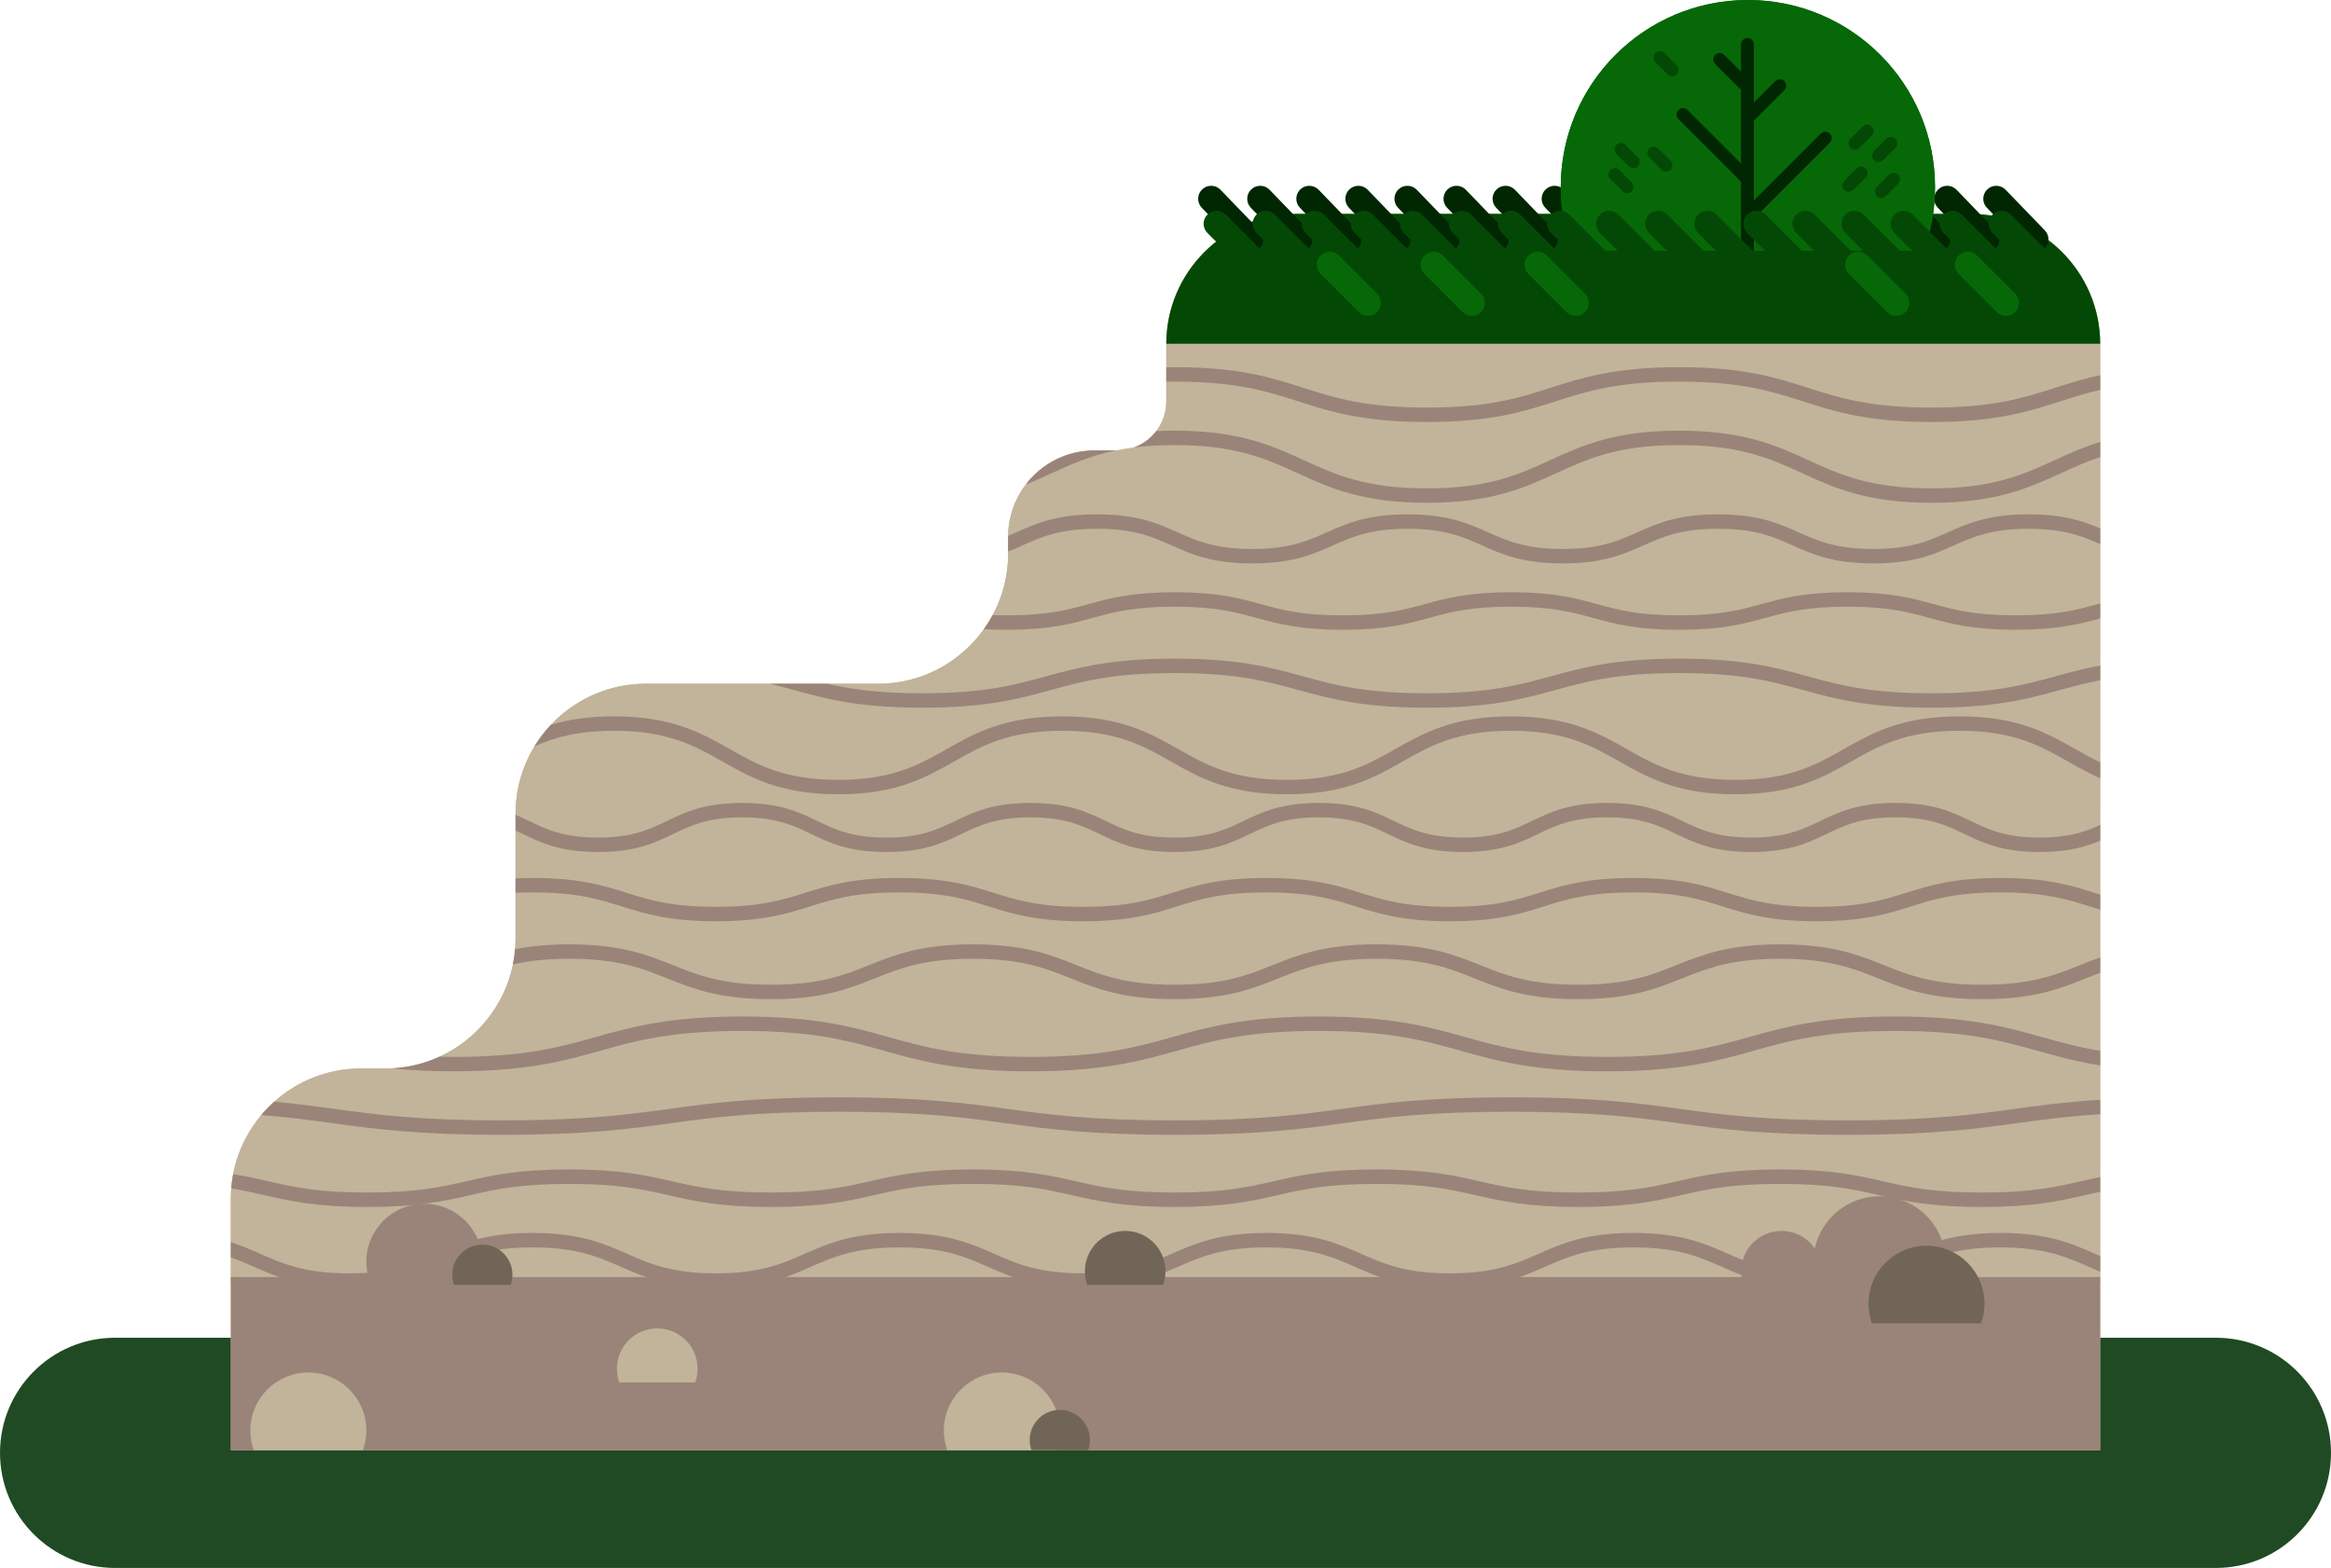 <?xml version="1.0" encoding="utf-8"?>
<!-- Generator: Adobe Illustrator 18.0.0, SVG Export Plug-In . SVG Version: 6.00 Build 0)  -->
<!DOCTYPE svg PUBLIC "-//W3C//DTD SVG 1.1//EN" "http://www.w3.org/Graphics/SVG/1.1/DTD/svg11.dtd">
<svg version="1.1" id="Layer_1" xmlns="http://www.w3.org/2000/svg" xmlns:xlink="http://www.w3.org/1999/xlink" x="0px" y="0px"
	 viewBox="-1167.212 60.492 794.894 534.789" enable-background="new -1167.212 60.492 794.894 534.789" xml:space="preserve">
<g>
	<g>
		<g>
			<path fill="#1F4A23" d="M-411.57,595.28h-716.39c-21.676,0-39.252-17.576-39.252-39.252c0-21.692,17.576-39.268,39.252-39.268
				h716.374c21.675,0,39.268,17.576,39.268,39.268C-372.318,577.704-389.911,595.28-411.57,595.28z"/>
		</g>
	</g>
	<g>
		<g>
			<path fill="#C1B49A" d="M-495.327,133.438H-725.2c-24.362,0-44.294,19.932-44.294,44.294v8.014v4.921v6.746c0,0,0,0,0,0
				c0,0.529-0.031,1.051-0.079,1.567c-0.018,0.19-0.047,0.377-0.072,0.565c-0.04,0.316-0.086,0.629-0.143,0.939
				c-0.045,0.237-0.096,0.471-0.15,0.705c-0.055,0.24-0.118,0.477-0.183,0.713c-0.076,0.272-0.154,0.543-0.244,0.809
				c-0.052,0.154-0.111,0.305-0.167,0.457c-0.583,1.575-1.388,3.044-2.389,4.358c-0.956,1.255-2.085,2.37-3.352,3.309
				c-0.003,0.002-0.006,0.004-0.009,0.006c-1.267,0.938-2.672,1.702-4.18,2.255c0,0-0.001,0-0.001,0
				c-2.242,0.282-4.331,0.632-6.302,1.037h-7.21c-0.558,0-1.111,0.019-1.661,0.049c-0.177,0.01-0.351,0.027-0.527,0.04
				c-0.375,0.028-0.748,0.059-1.119,0.1c-0.2,0.022-0.398,0.05-0.597,0.076c-0.347,0.046-0.693,0.097-1.036,0.155
				c-0.198,0.033-0.395,0.068-0.591,0.105c-0.352,0.067-0.701,0.142-1.049,0.221c-0.176,0.04-0.353,0.078-0.528,0.122
				c-0.406,0.1-0.807,0.212-1.206,0.329c-0.11,0.032-0.221,0.06-0.33,0.094c-0.522,0.16-1.039,0.333-1.548,0.521
				c-0.01,0.004-0.019,0.008-0.029,0.011c-0.49,0.181-0.972,0.377-1.449,0.583c-0.113,0.049-0.223,0.101-0.335,0.151
				c-0.376,0.168-0.749,0.343-1.117,0.526c-0.126,0.063-0.251,0.128-0.376,0.192c-0.358,0.185-0.712,0.377-1.061,0.576
				c-0.113,0.064-0.226,0.128-0.338,0.194c-0.38,0.223-0.754,0.455-1.122,0.695c-0.071,0.046-0.143,0.09-0.213,0.136
				c-1.357,0.898-2.634,1.905-3.821,3.01c-0.039,0.036-0.076,0.073-0.115,0.109c-0.351,0.33-0.693,0.668-1.028,1.015
				c-0.054,0.056-0.107,0.112-0.16,0.168c-0.326,0.343-0.643,0.693-0.952,1.051c-0.042,0.049-0.085,0.097-0.127,0.146
				c-0.824,0.968-1.585,1.99-2.28,3.06c-0.028,0.043-0.056,0.087-0.084,0.13c-0.803,1.251-1.514,2.566-2.124,3.936
				c-0.015,0.034-0.031,0.068-0.046,0.103c-0.302,0.686-0.578,1.385-0.828,2.097c-0.011,0.03-0.02,0.06-0.031,0.09
				c-0.498,1.434-0.886,2.917-1.159,4.442c-0.009,0.049-0.018,0.098-0.026,0.147c-0.286,1.649-0.444,3.343-0.444,5.074l0,0v5.022
				v0.802c0,0,0,0,0,0c0,0.866-0.032,1.724-0.081,2.578c-0.015,0.262-0.04,0.522-0.06,0.782c-0.046,0.601-0.101,1.201-0.171,1.795
				c-0.033,0.283-0.07,0.565-0.108,0.847c-0.082,0.599-0.178,1.194-0.284,1.785c-0.043,0.24-0.083,0.482-0.13,0.721
				c-0.157,0.798-0.331,1.591-0.531,2.373c-0.005,0.018-0.008,0.037-0.013,0.056c-0.215,0.836-0.456,1.661-0.718,2.478
				c-0.045,0.142-0.097,0.28-0.143,0.422c-0.219,0.66-0.451,1.313-0.7,1.959c-0.073,0.189-0.148,0.377-0.224,0.565
				c-0.249,0.62-0.51,1.232-0.786,1.838c-0.072,0.159-0.142,0.319-0.216,0.476c-0.35,0.745-0.715,1.482-1.104,2.205c0,0,0,0,0,0.001
				c-0.447,0.83-0.922,1.642-1.421,2.438c-0.004,0.006-0.008,0.012-0.012,0.018c-0.498,0.793-1.02,1.571-1.564,2.331
				c-2.003,2.798-4.323,5.356-6.905,7.621c-0.032,0.028-0.064,0.055-0.096,0.083c-0.605,0.528-1.225,1.039-1.858,1.534
				c-0.047,0.037-0.094,0.074-0.141,0.111c-2,1.55-4.134,2.933-6.382,4.129c-0.108,0.057-0.217,0.111-0.326,0.167
				c-0.613,0.32-1.235,0.625-1.864,0.916c-0.175,0.081-0.351,0.161-0.528,0.24c-0.591,0.264-1.189,0.514-1.792,0.752
				c-0.178,0.07-0.355,0.143-0.534,0.211c-0.709,0.269-1.426,0.522-2.151,0.755c-0.062,0.02-0.122,0.043-0.183,0.062
				c-0.798,0.253-1.607,0.482-2.424,0.689c-0.167,0.042-0.336,0.077-0.503,0.117c-0.629,0.152-1.263,0.293-1.902,0.418
				c-0.269,0.052-0.541,0.098-0.811,0.146c-0.554,0.097-1.11,0.184-1.671,0.261c-0.292,0.04-0.585,0.079-0.879,0.113
				c-0.576,0.067-1.155,0.118-1.737,0.162c-0.265,0.02-0.529,0.046-0.796,0.061c-0.839,0.048-1.683,0.078-2.533,0.079
				c-0.004,0-0.007,0-0.011,0h-79.389c-0.778,0-1.551,0.021-2.319,0.062c-0.232,0.012-0.46,0.037-0.691,0.053
				c-0.536,0.036-1.071,0.072-1.602,0.128c-0.261,0.027-0.517,0.068-0.777,0.099c-0.497,0.061-0.995,0.121-1.488,0.198
				c-0.259,0.041-0.514,0.094-0.771,0.139c-0.488,0.086-0.977,0.171-1.46,0.273c-0.248,0.053-0.493,0.115-0.74,0.172
				c-0.488,0.112-0.976,0.225-1.458,0.353c-0.23,0.061-0.456,0.131-0.684,0.195c-0.495,0.14-0.988,0.283-1.476,0.44
				c-0.209,0.067-0.415,0.141-0.623,0.212c-0.503,0.17-1.003,0.344-1.497,0.531c-0.186,0.07-0.369,0.146-0.553,0.219
				c-0.512,0.202-1.021,0.41-1.524,0.63c-0.161,0.071-0.319,0.145-0.479,0.217c-0.522,0.236-1.039,0.48-1.55,0.735
				c-0.137,0.068-0.271,0.139-0.407,0.209c-0.529,0.272-1.053,0.552-1.57,0.845c-0.112,0.063-0.223,0.129-0.335,0.193
				c-0.537,0.31-1.066,0.629-1.589,0.96c-0.088,0.056-0.175,0.112-0.263,0.169c-0.541,0.349-1.075,0.708-1.6,1.079
				c-0.066,0.047-0.132,0.094-0.197,0.141c-0.543,0.388-1.077,0.788-1.601,1.2c-0.046,0.036-0.092,0.072-0.137,0.108
				c-0.541,0.428-1.072,0.869-1.593,1.321c-0.028,0.024-0.056,0.048-0.083,0.072c-0.536,0.468-1.06,0.948-1.573,1.441
				c-0.013,0.012-0.026,0.025-0.039,0.037c-0.526,0.507-1.039,1.026-1.54,1.557c0,0-0.001,0.001-0.001,0.001c0,0,0,0,0,0
				c-0.527,0.56-1.04,1.132-1.538,1.718c-0.003,0.004-0.007,0.008-0.011,0.012c-0.471,0.555-0.929,1.122-1.373,1.7
				c-0.035,0.045-0.071,0.089-0.105,0.134c-0.406,0.532-0.798,1.075-1.179,1.626c-0.061,0.088-0.127,0.174-0.187,0.263
				c-0.924,1.355-1.77,2.765-2.543,4.221c-0.113,0.213-0.221,0.428-0.33,0.643c-0.315,0.618-0.616,1.244-0.902,1.878
				c-0.09,0.199-0.184,0.396-0.271,0.597c-0.352,0.812-0.684,1.635-0.988,2.471c-0.051,0.14-0.094,0.283-0.144,0.423
				c-0.25,0.708-0.48,1.424-0.694,2.147c-0.074,0.249-0.145,0.498-0.214,0.749c-0.198,0.718-0.379,1.443-0.542,2.175
				c-0.036,0.161-0.078,0.32-0.112,0.482c-0.185,0.88-0.34,1.771-0.472,2.669c-0.033,0.227-0.058,0.456-0.088,0.685
				c-0.092,0.704-0.167,1.413-0.225,2.127c-0.021,0.263-0.044,0.524-0.06,0.788c-0.058,0.925-0.098,1.855-0.098,2.794v0.378v5.391
				v16.294v4.926v15.644c0,0.629-0.022,1.254-0.048,1.877c-0.028,0.58-0.066,1.158-0.113,1.733
				c-0.069,0.849-0.163,1.691-0.277,2.526c-0.006,0.042-0.01,0.084-0.016,0.126c-0.119,0.851-0.261,1.695-0.431,2.53
				c-0.171,0.841-0.369,1.673-0.588,2.496c-0.04,0.151-0.087,0.299-0.128,0.449c-0.18,0.649-0.372,1.293-0.58,1.93
				c-0.07,0.215-0.144,0.427-0.218,0.64c-0.202,0.585-0.415,1.165-0.64,1.74c-0.079,0.202-0.157,0.404-0.239,0.604
				c-0.261,0.639-0.538,1.27-0.828,1.894c-0.053,0.113-0.101,0.228-0.155,0.341c-0.721,1.516-1.526,2.985-2.409,4.401
				c-0.064,0.102-0.131,0.202-0.196,0.304c-0.38,0.6-0.774,1.19-1.182,1.77c-0.087,0.123-0.174,0.245-0.262,0.368
				c-0.422,0.587-0.857,1.164-1.306,1.729c-0.06,0.076-0.119,0.154-0.18,0.229c-1.599,1.985-3.364,3.831-5.275,5.515
				c-0.022,0.019-0.045,0.039-0.067,0.058c-0.621,0.545-1.256,1.072-1.907,1.582c-0.028,0.022-0.056,0.044-0.084,0.066
				c-2.714,2.118-5.677,3.929-8.838,5.378c-0.001,0-0.002,0.001-0.003,0.001c-0.616,0.282-1.24,0.551-1.87,0.806
				c-0.007,0.003-0.013,0.005-0.02,0.008c-0.62,0.25-1.248,0.487-1.881,0.71c-0.031,0.011-0.062,0.021-0.093,0.031
				c-0.609,0.213-1.224,0.413-1.845,0.599c-0.071,0.021-0.144,0.04-0.215,0.061c-0.584,0.172-1.172,0.334-1.765,0.483
				c-0.127,0.032-0.256,0.059-0.384,0.089c-0.544,0.131-1.09,0.256-1.642,0.366c-0.198,0.04-0.4,0.071-0.599,0.108
				c-0.49,0.091-0.98,0.181-1.475,0.256c-0.286,0.043-0.577,0.074-0.865,0.111c-0.419,0.055-0.837,0.114-1.26,0.156
				c-0.412,0.041-0.828,0.066-1.243,0.095c-0.311,0.022-0.619,0.054-0.931,0.07c-0.741,0.037-1.487,0.057-2.237,0.057h-8.5
				c-0.735,0-1.465,0.02-2.191,0.056c-0.249,0.012-0.494,0.036-0.741,0.053c-0.475,0.031-0.949,0.062-1.42,0.109
				c-0.3,0.03-0.597,0.071-0.895,0.106c-0.412,0.049-0.824,0.097-1.232,0.158c-0.324,0.048-0.645,0.106-0.967,0.161
				c-0.376,0.064-0.752,0.128-1.125,0.202c-0.338,0.067-0.673,0.142-1.008,0.217c-0.35,0.078-0.699,0.157-1.046,0.243
				c-0.348,0.086-0.693,0.18-1.037,0.274c-0.325,0.089-0.649,0.181-0.972,0.277c-0.358,0.107-0.713,0.22-1.067,0.336
				c-0.299,0.098-0.597,0.2-0.893,0.304c-0.368,0.129-0.734,0.262-1.097,0.401c-0.272,0.104-0.542,0.212-0.812,0.322
				c-0.379,0.153-0.756,0.309-1.13,0.473c-0.241,0.105-0.478,0.216-0.717,0.325c-0.395,0.181-0.788,0.364-1.176,0.556
				c-0.198,0.098-0.394,0.202-0.59,0.303c-0.42,0.216-0.839,0.433-1.25,0.661c-0.134,0.075-0.265,0.154-0.398,0.23
				c-2.768,1.574-5.355,3.434-7.714,5.545c0,0,0,0-0.001,0.001v0c-0.767,0.686-1.507,1.401-2.224,2.138
				c-0.057,0.058-0.112,0.118-0.169,0.177c-0.701,0.728-1.38,1.476-2.03,2.249c0,0,0,0,0,0.001c0,0,0,0,0,0
				c-1.165,1.386-2.243,2.847-3.234,4.369c-0.056,0.085-0.11,0.172-0.165,0.257c-0.462,0.72-0.906,1.453-1.326,2.201
				c-0.015,0.026-0.03,0.052-0.045,0.078c-0.899,1.606-1.698,3.272-2.395,4.991c-0.018,0.045-0.035,0.089-0.053,0.134
				c-0.335,0.835-0.646,1.682-0.931,2.542c-0.007,0.02-0.014,0.039-0.02,0.059c-0.841,2.547-1.453,5.194-1.818,7.917
				c-0.002,0.014-0.004,0.028-0.005,0.042c-0.176,1.322-0.296,2.66-0.352,4.016c-0.028,0.599-0.046,1.201-0.046,1.807v14.936v5.19
				v6.712v1.846v57.212h7.833h17.879h1.355h17.974h199.275h17.879h1.355h9.494h8.48h0.798h0.703h9.327h345.113v-57.212v-1.846
				v-1.824v-5.352v-21.912v-5.025v-21.437v-4.933v-11.703v-4.97V392.28v-5.233v-16.293v-5.146v-18.368v-5.377v-15.941v-5.414
				v-28.033v-5v-16.067v-5.103v-20.241v-5.367v-24.316v-5.154v-17.754v-5.031v-10.71
				C-451.033,153.37-470.966,133.438-495.327,133.438z"/>
		</g>
		<g>
			<path fill="#C1B49A" d="M-495.327,133.438H-725.2c-24.362,0-44.294,19.932-44.294,44.294v19.682
				c0,9.235-7.487,16.722-16.722,16.722h-7.76c-16.268,0-29.456,13.188-29.456,29.456v5.824c0,24.362-19.932,44.294-44.294,44.294
				h-79.389c-24.362,0-44.294,19.932-44.294,44.294v42.633c0,24.362-19.932,44.294-44.294,44.294h-8.5
				c-24.362,0-44.294,19.932-44.294,44.294v28.683h637.463V177.732C-451.033,153.37-470.966,133.438-495.327,133.438z"/>
		</g>
		<g>
			<path fill="none" d="M-786.216,214.136c2.025,0,3.957-0.378,5.753-1.037c-2.242,0.282-4.331,0.632-6.302,1.037H-786.216z"/>
		</g>
		<g>
			<path fill="#9A8479" d="M-1048.217,499.718c7.175,0,12.775-0.714,17.483-1.81h-34.965
				C-1060.991,499.004-1055.392,499.718-1048.217,499.718z"/>
		</g>
		<g>
			<path fill="#9A8479" d="M-923.075,499.718c7.175,0,12.775-0.714,17.482-1.81h-34.965
				C-935.851,499.004-930.251,499.718-923.075,499.718z"/>
		</g>
		<g>
			<path fill="#9A8479" d="M-672.794,499.718c7.175,0,12.775-0.714,17.483-1.81h-34.966
				C-685.569,499.004-679.969,499.718-672.794,499.718z"/>
		</g>
		<g>
			<path fill="#9A8479" d="M-797.934,499.718c7.175,0,12.775-0.714,17.483-1.81h-34.966
				C-810.709,499.004-805.109,499.718-797.934,499.718z"/>
		</g>
		<g>
			<path fill="#9A8479" d="M-547.648,499.718c7.176,0,12.776-0.714,17.484-1.81h-34.968
				C-560.424,499.004-554.824,499.718-547.648,499.718z"/>
		</g>
		<g>
			<path fill="none" d="M-464.492,221.919c-10.814,4.949-21.997,10.066-44.044,10.066c-22.047,0-33.23-5.117-44.044-10.066
				c-10.811-4.947-21.022-9.62-41.996-9.62c-20.973,0-31.184,4.673-41.994,9.62c-10.814,4.949-21.997,10.066-44.042,10.066
				s-33.227-5.118-44.042-10.067c-10.81-4.947-21.02-9.62-41.993-9.62c-5.212,0-9.758,0.289-13.816,0.799
				c-1.796,0.659-3.728,1.037-5.753,1.037h-0.549c-8.819,1.812-15.236,4.745-21.875,7.783c-2.833,1.297-5.694,2.604-8.767,3.829
				c-3.719,4.876-5.949,10.946-6.017,17.536c0.947-0.406,1.882-0.821,2.824-1.241c6.743-3.008,13.714-6.119,27.475-6.119
				c13.761,0,20.733,3.111,27.476,6.119c6.561,2.927,12.758,5.692,25.47,5.692c12.712,0,18.909-2.765,25.469-5.692
				c6.742-3.008,13.714-6.119,27.474-6.119c13.76,0,20.732,3.111,27.475,6.119c6.561,2.927,12.758,5.692,25.469,5.692
				c12.713,0,18.91-2.765,25.471-5.692c6.743-3.008,13.715-6.119,27.476-6.119s20.732,3.111,27.475,6.119
				c6.561,2.927,12.758,5.692,25.47,5.692c12.714,0,18.912-2.765,25.474-5.692c6.744-3.008,13.716-6.119,27.478-6.119
				c11.705,0,18.496,2.252,24.415,4.775v-24.316C-455.912,217.995-460.154,219.935-464.492,221.919z"/>
		</g>
		<g>
			<path fill="none" d="M-509.191,271.27c-7.21-1.98-14.021-3.849-28.029-3.849c-14.008,0-20.818,1.87-28.028,3.849
				c-7.207,1.979-14.66,4.025-29.332,4.025c-14.671,0-22.123-2.046-29.331-4.025c-7.21-1.98-14.02-3.849-28.027-3.849
				c-14.007,0-20.817,1.87-28.026,3.849c-7.207,1.979-14.659,4.025-29.329,4.025c-14.671,0-22.123-2.046-29.33-4.025
				c-7.209-1.98-14.019-3.849-28.027-3.849c-14.008,0-20.818,1.87-28.027,3.849c-7.207,1.979-14.659,4.025-29.331,4.025
				c-2.814,0-5.358-0.076-7.689-0.212c-8.053,11.251-21.217,18.627-36.028,18.627h-17.358c8.096,1.856,17.582,3.24,32.401,3.24
				c21.177,0,31.47-2.826,42.366-5.818c10.732-2.947,21.829-5.994,43.669-5.994c21.84,0,32.937,3.047,43.669,5.994
				c10.896,2.992,21.189,5.818,42.366,5.818s31.47-2.826,42.366-5.818c10.732-2.947,21.829-5.994,43.67-5.994
				c21.842,0,32.939,3.047,43.672,5.994c10.897,2.992,21.19,5.818,42.369,5.818s31.471-2.826,42.369-5.818
				c4.687-1.287,9.444-2.593,15.134-3.656v-16.067c-7.054,1.935-14.496,3.886-28.824,3.886
				C-494.53,275.295-501.983,273.249-509.191,271.27z"/>
		</g>
		<g>
			<path fill="none" d="M-497.316,344.938c-6.062-2.913-11.788-5.663-23.52-5.663c-11.73,0-17.455,2.751-23.516,5.663
				c-6.291,3.023-12.797,6.149-25.648,6.149c-12.852,0-19.357-3.126-25.648-6.149c-6.061-2.913-11.786-5.663-23.517-5.663
				c-11.73,0-17.455,2.751-23.516,5.663c-6.29,3.023-12.796,6.149-25.647,6.149c-12.851,0-19.356-3.126-25.647-6.149
				c-6.061-2.913-11.785-5.663-23.515-5.663c-11.73,0-17.456,2.751-23.517,5.663c-6.291,3.023-12.796,6.149-25.648,6.149
				c-12.851,0-19.356-3.126-25.647-6.149c-6.061-2.913-11.786-5.663-23.516-5.663c-11.73,0-17.456,2.751-23.517,5.663
				c-6.291,3.023-12.796,6.149-25.648,6.149c-12.851,0-19.357-3.126-25.648-6.149c-6.061-2.913-11.785-5.663-23.515-5.663
				c-11.73,0-17.454,2.751-23.515,5.663c-6.29,3.023-12.795,6.149-25.646,6.149c-12.85,0-19.355-3.126-25.646-6.149
				c-0.82-0.394-1.635-0.784-2.458-1.166v16.294c1.804-0.078,3.717-0.121,5.762-0.121c16.021,0,24.157,2.56,32.025,5.035
				c7.859,2.473,15.282,4.808,30.547,4.808c15.264,0,22.688-2.335,30.546-4.808c7.868-2.475,16.003-5.035,32.023-5.035
				c16.021,0,24.156,2.56,32.025,5.035c7.859,2.473,15.282,4.808,30.547,4.808s22.688-2.335,30.547-4.808
				c7.868-2.475,16.004-5.035,32.024-5.035c16.02,0,24.155,2.56,32.023,5.035c7.859,2.473,15.282,4.808,30.546,4.808
				c15.265,0,22.688-2.335,30.547-4.808c7.868-2.475,16.004-5.035,32.025-5.035c16.021,0,24.157,2.56,32.025,5.035
				c7.86,2.473,15.283,4.808,30.549,4.808c15.266,0,22.69-2.335,30.55-4.808c7.869-2.475,16.005-5.035,32.027-5.035
				s24.158,2.56,32.027,5.035c0.672,0.211,1.341,0.421,2.011,0.629v-18.368c-5.054,2.123-11.094,3.846-20.632,3.846
				C-484.519,351.087-491.024,347.961-497.316,344.938z"/>
		</g>
		<g>
			<path fill="none" d="M-500.921,246.537c-6.744,3.008-13.717,6.119-27.479,6.119c-13.76,0-20.732-3.111-27.475-6.119
				c-6.561-2.927-12.758-5.692-25.47-5.692c-12.712,0-18.91,2.765-25.47,5.692c-6.743,3.008-13.715,6.119-27.476,6.119
				c-13.76,0-20.732-3.111-27.475-6.119c-6.561-2.927-12.758-5.692-25.469-5.692c-12.711,0-18.909,2.765-25.469,5.692
				c-6.742,3.008-13.714,6.119-27.475,6.119c-13.761,0-20.733-3.111-27.476-6.119c-6.561-2.927-12.758-5.692-25.47-5.692
				c-12.712,0-18.909,2.765-25.469,5.692c-1.571,0.701-3.158,1.406-4.837,2.077v0.802c0,7.538-1.912,14.649-5.27,20.88
				c1.474,0.05,3.029,0.078,4.693,0.078c14.008,0,20.818-1.87,28.027-3.849c7.207-1.979,14.659-4.025,29.331-4.025
				c14.671,0,22.123,2.046,29.33,4.025c7.209,1.98,14.019,3.849,28.027,3.849c14.007,0,20.817-1.87,28.026-3.849
				c7.207-1.979,14.659-4.025,29.329-4.025c14.671,0,22.123,2.046,29.331,4.025c7.21,1.98,14.02,3.849,28.027,3.849
				c14.008,0,20.819-1.87,28.028-3.849c7.207-1.979,14.66-4.025,29.331-4.025c14.672,0,22.125,2.046,29.332,4.025
				c7.211,1.98,14.021,3.849,28.03,3.849c14.009,0,20.819-1.87,28.029-3.849c0.264-0.073,0.53-0.145,0.795-0.218v-20.241
				c-6.19-2.746-12.386-5.221-24.415-5.221C-488.162,240.844-494.359,243.609-500.921,246.537z"/>
		</g>
		<g>
			<path fill="none" d="M-498.976,309.746c-18.472,0-27.485,5.104-37.027,10.508c-9.677,5.48-19.684,11.147-39.453,11.147
				c-19.768,0-29.774-5.667-39.451-11.147c-9.542-5.404-18.555-10.508-37.026-10.508c-18.47,0-27.483,5.104-37.025,10.508
				c-9.677,5.48-19.683,11.147-39.45,11.147c-19.767,0-29.774-5.667-39.451-11.147c-9.542-5.404-18.555-10.508-37.026-10.508
				c-18.47,0-27.483,5.104-37.025,10.508c-9.677,5.48-19.683,11.147-39.45,11.147c-19.767,0-29.774-5.667-39.451-11.147
				c-9.542-5.404-18.555-10.508-37.025-10.508c-12.221,0-20.293,2.24-27.126,5.318c-4.087,6.702-6.447,14.558-6.447,22.94v0.378
				c1.595,0.685,3.1,1.405,4.59,2.121c6.06,2.913,11.784,5.663,23.514,5.663c11.73,0,17.454-2.751,23.514-5.663
				c6.291-3.023,12.796-6.149,25.647-6.149c12.851,0,19.356,3.126,25.647,6.149c6.061,2.913,11.786,5.663,23.516,5.663
				s17.456-2.751,23.517-5.663c6.291-3.023,12.796-6.149,25.648-6.149c12.851,0,19.356,3.126,25.647,6.149
				c6.061,2.913,11.785,5.663,23.515,5.663c11.73,0,17.456-2.751,23.517-5.663c6.291-3.023,12.796-6.149,25.648-6.149
				c12.851,0,19.356,3.126,25.647,6.149c6.061,2.913,11.785,5.663,23.515,5.663c11.73,0,17.455-2.751,23.515-5.663
				c6.291-3.023,12.796-6.149,25.647-6.149c12.852,0,19.357,3.126,25.648,6.149c6.061,2.913,11.786,5.663,23.517,5.663
				s17.455-2.751,23.516-5.663c6.291-3.023,12.796-6.149,25.647-6.149c12.853,0,19.359,3.126,25.651,6.149
				c6.062,2.913,11.788,5.663,23.52,5.663c9.87,0,15.487-1.949,20.632-4.301v-15.941c-3.965-1.737-7.462-3.715-10.915-5.67
				C-471.491,314.85-480.504,309.746-498.976,309.746z"/>
		</g>
		<g>
			<path fill="none" d="M-508.536,301.872c-21.842,0-32.94-3.047-43.672-5.994c-10.897-2.992-21.19-5.818-42.369-5.818
				c-21.178,0-31.47,2.826-42.367,5.818c-10.732,2.947-21.829,5.994-43.67,5.994c-21.84,0-32.937-3.047-43.669-5.994
				c-10.896-2.992-21.189-5.818-42.365-5.818c-21.177,0-31.469,2.826-42.366,5.818c-10.732,2.947-21.829,5.994-43.67,5.994
				c-21.84,0-32.937-3.047-43.669-5.994c-2.72-0.747-5.402-1.483-8.226-2.168h-42.538c-12.665,0-24.124,5.395-32.217,13.991
				c5.778-1.742,12.66-2.876,21.496-2.876c19.767,0,29.774,5.667,39.451,11.147c9.542,5.404,18.555,10.508,37.026,10.508
				c18.47,0,27.483-5.104,37.025-10.508c9.677-5.48,19.683-11.147,39.45-11.147s29.774,5.667,39.451,11.147
				c9.542,5.404,18.555,10.508,37.025,10.508c18.47,0,27.483-5.104,37.025-10.508c9.677-5.48,19.683-11.147,39.45-11.147
				c19.768,0,29.774,5.667,39.451,11.147c9.542,5.404,18.555,10.508,37.026,10.508c18.472,0,27.485-5.104,37.028-10.508
				c9.677-5.48,19.684-11.147,39.453-11.147c19.769,0,29.776,5.667,39.453,11.147c2.79,1.58,5.541,3.13,8.49,4.538v-28.033
				c-5.031,0.985-9.381,2.179-13.831,3.401C-475.597,298.824-486.694,301.872-508.536,301.872z"/>
		</g>
		<g>
			<path fill="none" d="M-735.363,485.937c-15.125,0-22.493,3.245-30.293,6.681c-4.406,1.941-8.899,3.916-14.795,5.289h90.175
				c-5.895-1.373-10.389-3.348-14.794-5.289C-712.871,489.183-720.239,485.937-735.363,485.937z"/>
		</g>
		<g>
			<path fill="none" d="M-1088.496,489.349v8.558h22.798c-5.895-1.373-10.388-3.348-14.794-5.289
				C-1083.104,491.468-1085.674,490.342-1088.496,489.349z"/>
		</g>
		<g>
			<path fill="none" d="M-985.647,485.937c-15.125,0-22.492,3.246-30.293,6.682c-4.405,1.94-8.899,3.915-14.794,5.289h90.176
				c-5.895-1.373-10.389-3.348-14.794-5.289C-963.153,489.183-970.522,485.937-985.647,485.937z"/>
		</g>
		<g>
			<path fill="none" d="M-491.329,472.157c-17.486,0-26.372-2.033-34.966-3.999c-8.71-1.993-16.938-3.875-33.868-3.875
				c-16.93,0-25.157,1.883-33.866,3.875c-8.593,1.966-17.479,3.999-34.964,3.999c-17.485,0-26.37-2.033-34.963-3.999
				c-8.71-1.993-16.936-3.875-33.865-3.875c-16.928,0-25.155,1.883-33.864,3.875c-8.593,1.966-17.477,3.999-34.961,3.999
				c-17.485,0-26.371-2.033-34.963-3.999c-8.709-1.993-16.936-3.875-33.865-3.875c-16.929,0-25.156,1.883-33.865,3.875
				c-8.593,1.966-17.478,3.999-34.963,3.999c-17.484,0-26.369-2.033-34.962-3.999c-8.709-1.993-16.936-3.875-33.864-3.875
				c-16.929,0-25.156,1.883-33.865,3.875c-8.593,1.966-17.478,3.999-34.963,3.999c-17.484,0-26.37-2.033-34.962-3.999
				c-3.666-0.839-7.254-1.656-11.433-2.324c-0.086,1.121-0.144,2.249-0.144,3.39v14.936c3.684,1.185,6.861,2.578,9.988,3.955
				c7.8,3.436,15.168,6.682,30.292,6.682c15.125,0,22.492-3.246,30.293-6.682c7.924-3.49,16.117-7.099,32.277-7.099
				c16.161,0,24.354,3.609,32.278,7.099c7.8,3.436,15.169,6.681,30.293,6.681s22.493-3.246,30.293-6.682
				c7.924-3.49,16.116-7.099,32.276-7.099c16.161,0,24.354,3.609,32.278,7.099c7.801,3.436,15.169,6.682,30.294,6.682
				s22.493-3.246,30.294-6.682c7.923-3.49,16.117-7.099,32.277-7.099c16.16,0,24.353,3.609,32.276,7.099
				c7.8,3.436,15.168,6.682,30.292,6.682c15.125,0,22.493-3.246,30.294-6.682c7.923-3.49,16.117-7.099,32.278-7.099
				c16.161,0,24.354,3.609,32.278,7.099c7.801,3.436,15.169,6.682,30.295,6.682c15.126,0,22.495-3.246,30.296-6.682
				c7.924-3.49,16.118-7.099,32.28-7.099c16.162,0,24.356,3.609,32.28,7.099c0.587,0.259,1.172,0.515,1.758,0.77v-21.912
				c-1.807,0.381-3.56,0.78-5.33,1.185C-464.957,470.124-473.843,472.157-491.329,472.157z"/>
		</g>
		<g>
			<path fill="none" d="M-860.506,485.937c-15.124,0-22.492,3.245-30.292,6.681c-4.406,1.941-8.899,3.916-14.795,5.289h90.176
				c-5.895-1.373-10.389-3.348-14.795-5.289C-838.013,489.183-845.381,485.937-860.506,485.937z"/>
		</g>
		<g>
			<path fill="none" d="M-485.072,485.937c-15.126,0-22.495,3.246-30.296,6.682c-4.406,1.94-8.9,3.915-14.796,5.289h79.131v-3.67
				c-1.272-0.533-2.512-1.077-3.742-1.618C-462.577,489.183-469.945,485.937-485.072,485.937z"/>
		</g>
		<g>
			<path fill="none" d="M-485.072,364.867c-15.266,0-22.69,2.335-30.55,4.808c-7.868,2.475-16.005,5.035-32.027,5.035
				c-16.021,0-24.157-2.56-32.026-5.035c-7.859-2.473-15.282-4.808-30.548-4.808c-15.265,0-22.688,2.335-30.547,4.808
				c-7.868,2.475-16.004,5.035-32.025,5.035c-16.021,0-24.155-2.56-32.023-5.035c-7.859-2.473-15.281-4.808-30.546-4.808
				c-15.265,0-22.688,2.335-30.547,4.808c-7.868,2.475-16.004,5.035-32.025,5.035s-24.156-2.56-32.025-5.035
				c-7.859-2.473-15.282-4.808-30.547-4.808c-15.264,0-22.687,2.335-30.546,4.808c-7.868,2.475-16.003,5.035-32.024,5.035
				s-24.156-2.56-32.024-5.035c-7.859-2.473-15.282-4.808-30.547-4.808c-2.06,0-3.967,0.046-5.762,0.125v15.644
				c0,1.216-0.063,2.418-0.161,3.61c5.01-1.011,10.935-1.662,18.44-1.662c17.681,0,26.652,3.592,35.327,7.067
				c8.622,3.453,16.766,6.714,33.498,6.714c16.733,0,24.877-3.261,33.5-6.714c8.676-3.474,17.647-7.067,35.329-7.067
				c17.681,0,26.653,3.592,35.328,7.067c8.622,3.453,16.767,6.714,33.5,6.714c16.732,0,24.875-3.261,33.498-6.714
				c8.676-3.474,17.646-7.067,35.328-7.067c17.682,0,26.653,3.592,35.329,7.067c8.623,3.453,16.767,6.714,33.499,6.714
				c16.733,0,24.878-3.261,33.501-6.714c8.676-3.474,17.648-7.067,35.33-7.067c17.683,0,26.655,3.592,35.332,7.067
				c8.623,3.453,16.768,6.714,33.502,6.714c16.734,0,24.879-3.261,33.502-6.714c2.199-0.881,4.419-1.768,6.794-2.604v-16.293
				c-1.183-0.356-2.34-0.719-3.488-1.08C-462.382,367.203-469.805,364.867-485.072,364.867z"/>
		</g>
		<g>
			<path fill="none" d="M-537.214,447.549c-28.848,0-43.512-2.013-57.694-3.96c-14.018-1.924-28.513-3.914-57.025-3.914
				c-28.51,0-43.005,1.99-57.022,3.914c-14.181,1.947-28.845,3.96-57.691,3.96c-28.847,0-43.51-2.013-57.692-3.96
				c-14.018-1.924-28.512-3.914-57.023-3.914c-28.51,0-43.004,1.99-57.022,3.914c-14.181,1.947-28.844,3.96-57.691,3.96
				c-28.846,0-43.51-2.013-57.69-3.96c-7.335-1.007-14.805-2.031-24.342-2.78c-4.781,5.689-8.158,12.586-9.601,20.15
				c4.451,0.702,8.197,1.557,11.885,2.401c8.709,1.993,16.936,3.875,33.864,3.875s25.156-1.883,33.865-3.875
				c8.592-1.966,17.478-3.999,34.963-3.999c17.484,0,26.369,2.033,34.962,3.999c8.709,1.993,16.936,3.875,33.864,3.875
				c16.929,0,25.156-1.883,33.865-3.875c8.593-1.966,17.478-3.999,34.963-3.999c17.485,0,26.37,2.033,34.963,3.999
				c8.709,1.993,16.936,3.875,33.865,3.875c16.928,0,25.154-1.883,33.864-3.875c8.593-1.966,17.477-3.999,34.962-3.999
				c17.485,0,26.371,2.033,34.963,3.999c8.71,1.993,16.936,3.875,33.865,3.875c16.93,0,25.157-1.883,33.866-3.875
				c8.593-1.966,17.479-3.999,34.964-3.999c17.486,0,26.373,2.033,34.966,3.999c8.71,1.993,16.938,3.875,33.868,3.875
				c16.93,0,25.158-1.883,33.868-3.875c2.085-0.477,4.19-0.958,6.428-1.412v-21.437c-11.583,0.758-20.121,1.93-28.487,3.078
				C-493.702,445.536-508.366,447.549-537.214,447.549z"/>
		</g>
		<g>
			<path fill="none" d="M-722.606,217.444c10.81,4.947,21.021,9.62,41.993,9.62c20.973,0,31.184-4.673,41.994-9.62
				c10.814-4.948,21.997-10.066,44.043-10.066c22.047,0,33.23,5.117,44.044,10.066c10.811,4.947,21.023,9.62,41.997,9.62
				c20.974,0,31.185-4.673,41.997-9.62c4.791-2.193,9.657-4.417,15.506-6.216v-17.754c-4.991,1.144-9.311,2.528-13.732,3.944
				c-10.755,3.445-21.876,7.007-43.771,7.007s-33.016-3.562-43.771-7.007c-10.874-3.483-21.144-6.773-42.27-6.773
				c-21.125,0-31.395,3.29-42.268,6.773c-10.754,3.445-21.875,7.007-43.769,7.007s-33.014-3.562-43.768-7.007
				c-10.873-3.483-21.142-6.773-42.266-6.773c-0.974,0-1.918,0.009-2.847,0.023v6.746c0,3.806-1.286,7.303-3.427,10.113
				c1.992-0.096,4.077-0.149,6.274-0.149C-744.603,207.378-733.42,212.495-722.606,217.444z"/>
		</g>
		<g>
			<path fill="none" d="M-610.222,485.937c-15.125,0-22.493,3.246-30.294,6.682c-4.406,1.94-8.899,3.915-14.795,5.289h90.178
				c-5.896-1.373-10.389-3.348-14.795-5.289C-587.728,489.183-595.097,485.937-610.222,485.937z"/>
		</g>
		<g>
			<path fill="none" d="M-722.88,192.73c10.873,3.483,21.142,6.773,42.267,6.773s31.394-3.29,42.267-6.773
				c10.754-3.445,21.875-7.007,43.769-7.007c21.895,0,33.016,3.562,43.771,7.007c10.874,3.483,21.144,6.773,42.27,6.773
				s31.396-3.29,42.27-6.773c4.715-1.51,9.501-3.043,15.233-4.288v-10.71c0-24.362-19.932-44.294-44.294-44.294H-725.2
				c-24.362,0-44.294,19.932-44.294,44.294v8.014c0.931-0.014,1.875-0.023,2.847-0.023
				C-744.754,185.723-733.634,189.285-722.88,192.73z"/>
		</g>
		<g>
			<path fill="none" d="M-491.329,401.287c-17.682,0-26.655-3.592-35.331-7.067c-8.623-3.453-16.768-6.714-33.503-6.714
				c-16.733,0-24.878,3.261-33.501,6.714c-8.676,3.474-17.648,7.067-35.33,7.067c-17.681,0-26.653-3.592-35.328-7.067
				c-8.623-3.453-16.767-6.714-33.5-6.714c-16.732,0-24.876,3.261-33.498,6.714c-8.676,3.474-17.646,7.067-35.327,7.067
				c-17.682,0-26.653-3.592-35.329-7.067c-8.622-3.453-16.767-6.714-33.499-6.714c-16.733,0-24.877,3.261-33.5,6.714
				c-8.676,3.474-17.647,7.067-35.329,7.067c-17.681,0-26.652-3.592-35.327-7.067c-8.622-3.453-16.766-6.714-33.498-6.714
				c-8.039,0-14.085,0.757-19.165,1.922c-2.852,14.016-12.38,25.672-25.083,31.495c1.583,0.031,3.217,0.049,4.918,0.049
				c24.242,0,36.024-3.302,48.498-6.799c12.245-3.432,24.907-6.981,49.826-6.981c24.92,0,37.582,3.549,49.827,6.981
				c12.474,3.497,24.255,6.799,48.498,6.799c24.243,0,36.024-3.302,48.498-6.799c12.245-3.432,24.907-6.981,49.826-6.981
				c24.92,0,37.583,3.549,49.828,6.981c12.474,3.497,24.256,6.799,48.499,6.799c24.244,0,36.027-3.302,48.501-6.799
				c12.246-3.432,24.909-6.981,49.83-6.981c24.921,0,37.584,3.549,49.83,6.981c6.272,1.758,12.37,3.466,19.964,4.731V392.28
				c-1.679,0.625-3.314,1.279-4.964,1.94C-464.674,397.695-473.646,401.287-491.329,401.287z"/>
		</g>
		<g>
			<path fill="none" d="M-520.827,412.114c-24.245,0-36.027,3.302-48.502,6.799c-12.246,3.432-24.909,6.981-49.83,6.981
				c-24.92,0-37.583-3.549-49.828-6.981c-12.474-3.497-24.256-6.799-48.499-6.799c-24.242,0-36.024,3.302-48.497,6.799
				c-12.245,3.432-24.907,6.981-49.826,6.981c-24.92,0-37.582-3.549-49.827-6.981c-12.474-3.497-24.255-6.799-48.499-6.799
				c-24.242,0-36.024,3.302-48.498,6.799c-12.245,3.432-24.907,6.981-49.826,6.981c-8.188,0-15.047-0.385-21.008-1.021
				c-0.741,0.037-1.486,0.057-2.236,0.057h-8.5c-11.295,0-21.633,4.29-29.479,11.314c7.78,0.712,14.234,1.597,20.588,2.469
				c14.017,1.924,28.511,3.914,57.021,3.914s43.004-1.99,57.022-3.914c14.181-1.947,28.844-3.96,57.691-3.96
				c28.847,0,43.51,2.013,57.692,3.96c14.018,1.924,28.512,3.914,57.023,3.914s43.005-1.99,57.022-3.914
				c14.181-1.947,28.845-3.96,57.691-3.96c28.848,0,43.512,2.013,57.694,3.96c14.018,1.925,28.513,3.915,57.025,3.915
				c28.511,0,43.006-1.99,57.025-3.914c8.543-1.173,17.267-2.369,29.156-3.136v-11.703c-8.345-1.335-14.878-3.164-21.292-4.962
				C-484.8,415.416-496.582,412.114-520.827,412.114z"/>
		</g>
		<g>
			<path fill="#9A8479" d="M-485.072,481.016c-16.162,0-24.356,3.609-32.28,7.099c-7.801,3.436-15.17,6.682-30.296,6.682
				c-15.126,0-22.494-3.246-30.295-6.682c-7.924-3.49-16.118-7.099-32.278-7.099c-16.161,0-24.354,3.609-32.278,7.099
				c-7.801,3.436-15.169,6.682-30.294,6.682c-15.124,0-22.492-3.246-30.292-6.682c-7.924-3.49-16.116-7.099-32.276-7.099
				c-16.161,0-24.354,3.609-32.277,7.099c-7.801,3.436-15.169,6.682-30.294,6.682s-22.493-3.246-30.294-6.682
				c-7.924-3.49-16.117-7.099-32.278-7.099c-16.16,0-24.353,3.609-32.276,7.099c-7.8,3.436-15.168,6.682-30.293,6.682
				s-22.493-3.245-30.293-6.681c-7.923-3.49-16.117-7.099-32.278-7.099c-16.16,0-24.353,3.609-32.277,7.099
				c-7.8,3.436-15.168,6.682-30.293,6.682c-15.124,0-22.492-3.246-30.292-6.682c-3.127-1.377-6.304-2.77-9.988-3.955v5.19
				c2.822,0.993,5.392,2.119,8.004,3.27c4.405,1.94,8.899,3.915,14.794,5.289h34.965c5.895-1.373,10.389-3.348,14.794-5.289
				c7.8-3.436,15.168-6.682,30.293-6.682c15.125,0,22.494,3.246,30.294,6.682c4.406,1.94,8.899,3.915,14.794,5.289h34.965
				c5.895-1.373,10.389-3.348,14.795-5.289c7.8-3.436,15.168-6.681,30.292-6.681c15.125,0,22.493,3.246,30.294,6.682
				c4.406,1.94,8.899,3.915,14.795,5.289h34.966c5.896-1.373,10.389-3.348,14.795-5.289c7.8-3.436,15.169-6.681,30.293-6.681
				c15.124,0,22.492,3.246,30.292,6.682c4.405,1.94,8.899,3.915,14.794,5.289h34.966c5.895-1.373,10.389-3.348,14.795-5.289
				c7.801-3.436,15.169-6.682,30.294-6.682c15.125,0,22.494,3.246,30.294,6.682c4.406,1.94,8.9,3.915,14.795,5.289h34.968
				c5.896-1.373,10.39-3.348,14.796-5.289c7.801-3.436,15.17-6.682,30.296-6.682c15.127,0,22.495,3.246,30.296,6.682
				c1.23,0.542,2.47,1.085,3.742,1.618v-5.352c-0.586-0.255-1.171-0.512-1.758-0.77
				C-460.716,484.625-468.909,481.016-485.072,481.016z"/>
		</g>
		<g>
			<path fill="#9A8479" d="M-491.329,467.235c-16.93,0-25.158-1.883-33.868-3.875c-8.594-1.966-17.48-3.999-34.966-3.999
				c-17.485,0-26.371,2.033-34.964,3.999c-8.71,1.993-16.937,3.875-33.866,3.875c-16.929,0-25.155-1.883-33.865-3.875
				c-8.593-1.966-17.478-3.999-34.963-3.999c-17.484,0-26.369,2.033-34.962,3.999c-8.709,1.993-16.935,3.875-33.864,3.875
				c-16.929,0-25.156-1.883-33.865-3.875c-8.593-1.966-17.478-3.999-34.963-3.999c-17.485,0-26.371,2.033-34.963,3.999
				c-8.71,1.993-16.936,3.875-33.865,3.875c-16.928,0-25.155-1.883-33.864-3.875c-8.593-1.966-17.477-3.999-34.962-3.999
				c-17.485,0-26.371,2.033-34.963,3.999c-8.709,1.993-16.936,3.875-33.865,3.875s-25.155-1.883-33.864-3.875
				c-3.687-0.844-7.433-1.699-11.885-2.401c-0.305,1.597-0.52,3.224-0.647,4.875c4.18,0.668,7.768,1.485,11.433,2.324
				c8.593,1.966,17.478,3.999,34.962,3.999c17.485,0,26.37-2.033,34.963-3.999c8.71-1.993,16.936-3.875,33.865-3.875
				c16.928,0,25.155,1.883,33.864,3.875c8.593,1.966,17.477,3.999,34.962,3.999c17.485,0,26.37-2.033,34.963-3.999
				c8.71-1.993,16.936-3.875,33.865-3.875c16.929,0,25.156,1.883,33.865,3.875c8.593,1.966,17.478,3.999,34.963,3.999
				c17.484,0,26.369-2.033,34.961-3.999c8.709-1.993,16.936-3.875,33.864-3.875c16.929,0,25.156,1.883,33.865,3.875
				c8.593,1.966,17.478,3.999,34.963,3.999c17.485,0,26.371-2.033,34.964-3.999c8.71-1.993,16.937-3.875,33.866-3.875
				c16.931,0,25.158,1.883,33.868,3.875c8.593,1.966,17.479,3.999,34.966,3.999c17.486,0,26.372-2.033,34.966-3.999
				c1.77-0.405,3.523-0.804,5.33-1.185v-5.025c-2.238,0.455-4.343,0.935-6.428,1.412
				C-466.171,465.353-474.399,467.235-491.329,467.235z"/>
		</g>
		<g>
			<path fill="#9A8479" d="M-537.214,442.628c-28.512,0-43.007-1.99-57.025-3.915c-14.182-1.947-28.846-3.96-57.694-3.96
				c-28.846,0-43.51,2.013-57.691,3.96c-14.017,1.924-28.512,3.914-57.022,3.914s-43.005-1.99-57.023-3.914
				c-14.181-1.947-28.845-3.96-57.692-3.96c-28.846,0-43.51,2.013-57.691,3.96c-14.017,1.924-28.512,3.914-57.022,3.914
				s-43.004-1.99-57.021-3.914c-6.354-0.872-12.808-1.757-20.588-2.469c-1.58,1.415-3.058,2.94-4.423,4.565
				c9.537,0.748,17.007,1.773,24.342,2.78c14.181,1.947,28.844,3.96,57.69,3.96c28.846,0,43.51-2.013,57.691-3.96
				c14.017-1.924,28.512-3.914,57.022-3.914c28.51,0,43.005,1.99,57.023,3.914c14.181,1.947,28.845,3.96,57.692,3.96
				c28.846,0,43.51-2.013,57.691-3.96c14.017-1.924,28.512-3.914,57.022-3.914c28.511,0,43.006,1.99,57.025,3.914
				c14.182,1.947,28.846,3.96,57.694,3.96c28.848,0,43.512-2.013,57.694-3.96c8.366-1.148,16.904-2.32,28.487-3.078v-4.933
				c-11.889,0.766-20.613,1.963-29.156,3.136C-494.207,440.638-508.702,442.628-537.214,442.628z"/>
		</g>
		<g>
			<path fill="#9A8479" d="M-520.827,407.193c-24.922,0-37.584,3.549-49.83,6.981c-12.474,3.497-24.257,6.799-48.501,6.799
				c-24.243,0-36.025-3.302-48.499-6.799c-12.245-3.432-24.908-6.981-49.828-6.981c-24.919,0-37.581,3.549-49.826,6.981
				c-12.474,3.497-24.255,6.799-48.498,6.799c-24.243,0-36.025-3.302-48.498-6.799c-12.245-3.432-24.907-6.981-49.827-6.981
				c-24.92,0-37.581,3.549-49.826,6.981c-12.474,3.497-24.255,6.799-48.498,6.799c-1.701,0-3.335-0.018-4.918-0.049
				c-4.951,2.27-10.379,3.662-16.09,3.95c5.961,0.636,12.82,1.021,21.008,1.021c24.92,0,37.581-3.549,49.826-6.981
				c12.474-3.497,24.255-6.799,48.498-6.799c24.243,0,36.025,3.302,48.499,6.799c12.245,3.432,24.907,6.981,49.827,6.981
				c24.92,0,37.582-3.549,49.826-6.981c12.474-3.497,24.255-6.799,48.497-6.799c24.243,0,36.025,3.302,48.499,6.799
				c12.245,3.432,24.908,6.981,49.828,6.981c24.921,0,37.584-3.549,49.83-6.981c12.474-3.497,24.257-6.799,48.502-6.799
				c24.244,0,36.027,3.302,48.501,6.799c6.414,1.798,12.947,3.627,21.292,4.962v-4.97c-7.594-1.265-13.692-2.973-19.964-4.731
				C-483.243,410.742-495.905,407.193-520.827,407.193z"/>
		</g>
		<g>
			<path fill="#9A8479" d="M-491.329,396.365c-16.734,0-24.879-3.261-33.502-6.714c-8.677-3.474-17.649-7.067-35.332-7.067
				c-17.682,0-26.654,3.592-35.33,7.067c-8.623,3.453-16.767,6.714-33.501,6.714c-16.732,0-24.876-3.261-33.499-6.714
				c-8.676-3.474-17.647-7.067-35.329-7.067c-17.681,0-26.652,3.593-35.328,7.067c-8.622,3.453-16.766,6.714-33.498,6.714
				c-16.733,0-24.877-3.261-33.5-6.714c-8.676-3.474-17.647-7.067-35.328-7.067c-17.682,0-26.653,3.592-35.329,7.067
				c-8.623,3.453-16.767,6.714-33.5,6.714c-16.732,0-24.876-3.261-33.498-6.714c-8.676-3.474-17.646-7.067-35.327-7.067
				c-7.505,0-13.43,0.651-18.44,1.662c-0.144,1.757-0.38,3.488-0.724,5.182c5.08-1.165,11.126-1.922,19.165-1.922
				c16.732,0,24.876,3.261,33.498,6.714c8.676,3.474,17.647,7.067,35.327,7.067c17.682,0,26.653-3.592,35.329-7.067
				c8.623-3.453,16.767-6.714,33.5-6.714c16.732,0,24.877,3.261,33.499,6.714c8.676,3.474,17.647,7.067,35.329,7.067
				c17.681,0,26.651-3.592,35.327-7.067c8.622-3.453,16.766-6.714,33.498-6.714c16.733,0,24.877,3.261,33.5,6.714
				c8.676,3.474,17.647,7.067,35.328,7.067c17.682,0,26.654-3.592,35.33-7.067c8.623-3.453,16.767-6.714,33.501-6.714
				c16.734,0,24.879,3.261,33.503,6.714c8.677,3.474,17.649,7.067,35.331,7.067c17.682,0,26.655-3.592,35.331-7.067
				c1.651-0.661,3.285-1.314,4.964-1.94v-5.233c-2.374,0.835-4.594,1.723-6.794,2.604
				C-466.45,393.104-474.595,396.365-491.329,396.365z"/>
		</g>
		<g>
			<path fill="#9A8479" d="M-485.072,359.946c-16.022,0-24.158,2.56-32.027,5.035c-7.86,2.473-15.283,4.808-30.55,4.808
				c-15.265,0-22.689-2.335-30.549-4.808c-7.868-2.475-16.004-5.035-32.025-5.035c-16.021,0-24.156,2.56-32.025,5.035
				c-7.859,2.473-15.282,4.808-30.547,4.808c-15.264,0-22.687-2.335-30.546-4.808c-7.868-2.475-16.003-5.035-32.023-5.035
				c-16.021,0-24.156,2.56-32.024,5.035c-7.859,2.473-15.282,4.808-30.547,4.808s-22.688-2.335-30.547-4.808
				c-7.868-2.475-16.004-5.035-32.025-5.035c-16.02,0-24.155,2.56-32.023,5.035c-7.859,2.473-15.282,4.808-30.546,4.808
				c-15.265,0-22.688-2.335-30.547-4.808c-7.868-2.475-16.004-5.035-32.025-5.035c-2.045,0-3.958,0.043-5.762,0.121v4.926
				c1.795-0.08,3.702-0.125,5.762-0.125c15.265,0,22.688,2.335,30.547,4.808c7.868,2.475,16.004,5.035,32.024,5.035
				s24.156-2.56,32.024-5.035c7.859-2.473,15.282-4.808,30.546-4.808c15.265,0,22.688,2.335,30.547,4.808
				c7.868,2.475,16.004,5.035,32.025,5.035s24.157-2.56,32.025-5.035c7.859-2.473,15.282-4.808,30.547-4.808
				c15.264,0,22.687,2.335,30.546,4.808c7.868,2.475,16.003,5.035,32.023,5.035c16.021,0,24.156-2.56,32.025-5.035
				c7.859-2.473,15.282-4.808,30.547-4.808c15.265,0,22.689,2.335,30.548,4.808c7.868,2.475,16.004,5.035,32.026,5.035
				c16.022,0,24.158-2.56,32.027-5.035c7.86-2.473,15.284-4.808,30.55-4.808c15.266,0,22.69,2.335,30.55,4.808
				c1.148,0.361,2.305,0.723,3.488,1.08v-5.146c-0.67-0.208-1.34-0.417-2.011-0.629
				C-460.913,362.506-469.05,359.946-485.072,359.946z"/>
		</g>
		<g>
			<path fill="#9A8479" d="M-495.185,340.502c-6.292-3.023-12.797-6.149-25.651-6.149c-12.851,0-19.357,3.126-25.647,6.149
				c-6.061,2.913-11.786,5.663-23.516,5.663s-17.456-2.751-23.517-5.663c-6.291-3.023-12.797-6.149-25.648-6.149
				c-12.851,0-19.356,3.126-25.647,6.149c-6.061,2.913-11.785,5.663-23.515,5.663c-11.73,0-17.455-2.751-23.515-5.663
				c-6.291-3.023-12.796-6.149-25.647-6.149c-12.852,0-19.357,3.126-25.648,6.149c-6.061,2.913-11.786,5.663-23.517,5.663
				c-11.73,0-17.455-2.751-23.515-5.663c-6.291-3.023-12.796-6.149-25.647-6.149c-12.852,0-19.357,3.126-25.648,6.149
				c-6.061,2.913-11.786,5.663-23.517,5.663s-17.455-2.751-23.516-5.663c-6.291-3.023-12.796-6.149-25.647-6.149
				c-12.851,0-19.356,3.126-25.647,6.149c-6.061,2.913-11.785,5.663-23.514,5.663c-11.729,0-17.454-2.751-23.514-5.663
				c-1.49-0.716-2.995-1.436-4.59-2.121v5.391c0.823,0.382,1.638,0.772,2.458,1.166c6.291,3.023,12.796,6.149,25.646,6.149
				c12.851,0,19.356-3.126,25.646-6.149c6.061-2.913,11.785-5.663,23.515-5.663c11.73,0,17.455,2.751,23.515,5.663
				c6.291,3.023,12.796,6.149,25.648,6.149c12.852,0,19.357-3.126,25.648-6.149c6.061-2.913,11.786-5.663,23.517-5.663
				c11.73,0,17.455,2.751,23.516,5.663c6.291,3.023,12.796,6.149,25.647,6.149c12.852,0,19.357-3.126,25.648-6.149
				c6.061-2.913,11.786-5.663,23.517-5.663c11.73,0,17.454,2.751,23.515,5.663c6.291,3.023,12.796,6.149,25.647,6.149
				c12.851,0,19.357-3.126,25.647-6.149c6.061-2.913,11.786-5.663,23.516-5.663c11.731,0,17.456,2.751,23.517,5.663
				c6.291,3.023,12.796,6.149,25.648,6.149c12.851,0,19.357-3.126,25.648-6.149c6.061-2.913,11.785-5.663,23.516-5.663
				c11.732,0,17.458,2.751,23.52,5.663c6.292,3.023,12.797,6.149,25.651,6.149c9.538,0,15.578-1.722,20.632-3.846v-5.377
				c-5.145,2.352-10.762,4.301-20.632,4.301C-483.397,346.165-489.123,343.415-495.185,340.502z"/>
		</g>
		<g>
			<path fill="#9A8479" d="M-498.976,304.824c-19.768,0-29.775,5.667-39.453,11.147c-9.543,5.404-18.556,10.508-37.028,10.508
				c-18.471,0-27.484-5.104-37.026-10.508c-9.677-5.48-19.683-11.147-39.451-11.147c-19.767,0-29.773,5.667-39.45,11.147
				c-9.542,5.404-18.554,10.508-37.025,10.508c-18.471,0-27.483-5.104-37.025-10.508c-9.677-5.48-19.683-11.147-39.451-11.147
				s-29.773,5.667-39.45,11.147c-9.542,5.404-18.554,10.508-37.025,10.508c-18.471,0-27.483-5.104-37.026-10.508
				c-9.677-5.48-19.683-11.147-39.451-11.147c-8.836,0-15.718,1.134-21.496,2.876c-2.118,2.25-4.013,4.712-5.63,7.363
				c6.833-3.077,14.905-5.318,27.126-5.318c18.471,0,27.483,5.104,37.025,10.508c9.677,5.48,19.683,11.147,39.451,11.147
				c19.767,0,29.773-5.667,39.45-11.147c9.542-5.404,18.555-10.508,37.025-10.508c18.471,0,27.483,5.104,37.026,10.508
				c9.677,5.48,19.683,11.147,39.451,11.147c19.767,0,29.773-5.667,39.45-11.147c9.542-5.404,18.555-10.508,37.025-10.508
				c18.471,0,27.484,5.104,37.026,10.508c9.677,5.48,19.683,11.147,39.451,11.147c19.769,0,29.776-5.667,39.453-11.147
				c9.543-5.404,18.556-10.508,37.027-10.508c18.472,0,27.485,5.104,37.028,10.508c3.453,1.955,6.95,3.933,10.915,5.67v-5.414
				c-2.949-1.409-5.7-2.959-8.49-4.538C-469.2,310.491-479.207,304.824-498.976,304.824z"/>
		</g>
		<g>
			<path fill="#9A8479" d="M-508.536,296.95c-21.178,0-31.471-2.826-42.369-5.818c-10.733-2.947-21.83-5.994-43.672-5.994
				c-21.841,0-32.938,3.047-43.67,5.994c-10.897,2.992-21.189,5.818-42.366,5.818s-31.47-2.826-42.366-5.818
				c-10.732-2.947-21.828-5.994-43.669-5.994c-21.84,0-32.937,3.047-43.669,5.994c-10.897,2.992-21.189,5.818-42.366,5.818
				c-14.818,0-24.305-1.384-32.401-3.24h-19.494c2.823,0.685,5.506,1.421,8.226,2.168c10.732,2.947,21.829,5.994,43.669,5.994
				c21.841,0,32.938-3.047,43.67-5.994c10.897-2.992,21.189-5.818,42.366-5.818c21.177,0,31.469,2.826,42.365,5.818
				c10.732,2.947,21.829,5.994,43.669,5.994c21.841,0,32.938-3.047,43.67-5.994c10.897-2.992,21.189-5.818,42.367-5.818
				c21.179,0,31.471,2.826,42.369,5.818c10.732,2.947,21.83,5.994,43.672,5.994s32.939-3.047,43.672-5.994
				c4.45-1.222,8.8-2.416,13.831-3.401v-5c-5.69,1.063-10.447,2.369-15.134,3.656C-477.065,294.124-487.358,296.95-508.536,296.95z"
				/>
		</g>
		<g>
			<path fill="#9A8479" d="M-479.858,270.374c-14.009,0-20.819-1.87-28.03-3.849c-7.207-1.979-14.66-4.025-29.332-4.025
				c-14.671,0-22.124,2.046-29.331,4.025c-7.21,1.98-14.02,3.849-28.028,3.849c-14.008,0-20.818-1.87-28.027-3.849
				c-7.207-1.979-14.659-4.025-29.331-4.025c-14.67,0-22.122,2.046-29.329,4.025c-7.209,1.98-14.019,3.849-28.026,3.849
				c-14.008,0-20.818-1.87-28.027-3.849c-7.207-1.979-14.659-4.025-29.33-4.025c-14.671,0-22.123,2.046-29.331,4.025
				c-7.21,1.98-14.02,3.849-28.027,3.849c-1.664,0-3.22-0.028-4.693-0.078c-0.896,1.663-1.902,3.259-2.996,4.787
				c2.332,0.136,4.876,0.212,7.689,0.212c14.671,0,22.123-2.046,29.331-4.025c7.21-1.98,14.02-3.849,28.027-3.849
				c14.008,0,20.818,1.87,28.027,3.849c7.207,1.979,14.659,4.025,29.33,4.025c14.67,0,22.122-2.046,29.329-4.025
				c7.209-1.98,14.019-3.849,28.026-3.849c14.008,0,20.818,1.87,28.027,3.849c7.207,1.979,14.659,4.025,29.331,4.025
				c14.672,0,22.124-2.046,29.332-4.025c7.21-1.98,14.02-3.849,28.028-3.849c14.009,0,20.819,1.87,28.029,3.849
				c7.208,1.979,14.661,4.025,29.333,4.025c14.328,0,21.77-1.951,28.824-3.886v-5.103c-0.265,0.073-0.531,0.145-0.795,0.218
				C-459.039,268.504-465.848,270.374-479.858,270.374z"/>
		</g>
		<g>
			<path fill="#9A8479" d="M-502.926,242.042c-6.562,2.927-12.759,5.692-25.474,5.692c-12.712,0-18.909-2.765-25.47-5.692
				c-6.743-3.008-13.714-6.119-27.475-6.119s-20.733,3.111-27.476,6.119c-6.561,2.927-12.758,5.692-25.471,5.692
				c-12.712,0-18.909-2.765-25.469-5.692c-6.743-3.008-13.714-6.119-27.475-6.119c-13.76,0-20.732,3.111-27.474,6.119
				c-6.56,2.927-12.758,5.692-25.469,5.692c-12.712,0-18.91-2.765-25.47-5.692c-6.743-3.008-13.715-6.119-27.476-6.119
				c-13.76,0-20.732,3.111-27.475,6.119c-0.941,0.42-1.877,0.835-2.824,1.241c-0.001,0.103-0.008,0.205-0.008,0.309v5.022
				c1.679-0.671,3.266-1.376,4.837-2.077c6.561-2.927,12.758-5.692,25.469-5.692c12.712,0,18.909,2.765,25.47,5.692
				c6.743,3.008,13.715,6.119,27.476,6.119c13.76,0,20.732-3.111,27.475-6.119c6.56-2.927,12.758-5.692,25.469-5.692
				c12.712,0,18.909,2.765,25.469,5.692c6.743,3.008,13.714,6.119,27.475,6.119c13.761,0,20.733-3.111,27.476-6.119
				c6.561-2.927,12.758-5.692,25.47-5.692c12.712,0,18.909,2.765,25.47,5.692c6.743,3.008,13.715,6.119,27.475,6.119
				c13.762,0,20.735-3.111,27.479-6.119c6.562-2.927,12.759-5.692,25.473-5.692c12.029,0,18.225,2.475,24.415,5.221v-5.367
				c-5.919-2.524-12.709-4.775-24.415-4.775C-489.21,235.923-496.183,239.034-502.926,242.042z"/>
		</g>
		<g>
			<path fill="#9A8479" d="M-780.463,213.098c4.057-0.51,8.604-0.799,13.816-0.799c20.972,0,31.183,4.673,41.993,9.62
				c10.814,4.949,21.997,10.067,44.042,10.067s33.228-5.117,44.042-10.066c10.81-4.947,21.021-9.62,41.994-9.62
				c20.974,0,31.185,4.673,41.996,9.62c10.815,4.949,21.998,10.066,44.044,10.066c22.047,0,33.23-5.117,44.044-10.066
				c4.338-1.985,8.58-3.925,13.459-5.537v-5.154c-5.849,1.799-10.715,4.024-15.506,6.216c-10.811,4.947-21.023,9.62-41.997,9.62
				c-20.974,0-31.186-4.673-41.997-9.62c-10.814-4.949-21.997-10.066-44.044-10.066c-22.046,0-33.228,5.118-44.043,10.066
				c-10.81,4.947-21.021,9.62-41.994,9.62c-20.972,0-31.183-4.673-41.993-9.62c-10.814-4.949-21.997-10.066-44.041-10.066
				c-2.197,0-4.282,0.053-6.274,0.149C-774.837,210.041-777.443,211.99-780.463,213.098z"/>
		</g>
		<g>
			<path fill="#9A8479" d="M-786.765,214.136h-7.21c-9.559,0-18.05,4.556-23.431,11.612c3.073-1.225,5.933-2.532,8.767-3.829
				C-802.001,218.881-795.584,215.948-786.765,214.136z"/>
		</g>
		<g>
			<path fill="#9A8479" d="M-724.381,197.417c10.754,3.445,21.875,7.007,43.768,7.007s33.014-3.562,43.769-7.007
				c10.873-3.483,21.143-6.773,42.268-6.773c21.126,0,31.396,3.29,42.27,6.773c10.755,3.445,21.876,7.007,43.771,7.007
				s33.016-3.562,43.771-7.007c4.42-1.416,8.741-2.8,13.732-3.944v-5.031c-5.733,1.245-10.518,2.778-15.233,4.288
				c-10.874,3.483-21.144,6.773-42.27,6.773s-31.396-3.29-42.27-6.773c-10.755-3.445-21.876-7.007-43.771-7.007
				c-21.894,0-33.015,3.562-43.769,7.007c-10.873,3.483-21.143,6.773-42.267,6.773s-31.394-3.29-42.267-6.773
				c-10.754-3.445-21.875-7.007-43.768-7.007c-0.972,0-1.916,0.009-2.847,0.023v4.921c0.929-0.014,1.873-0.023,2.847-0.023
				C-745.523,190.645-735.254,193.934-724.381,197.417z"/>
		</g>
		<g>
			<path fill="#034905" d="M-495.327,133.438H-725.2c-24.362,0-44.294,19.932-44.294,44.294h318.461
				C-451.033,153.37-470.966,133.438-495.327,133.438z"/>
		</g>
		<g>
			<g>
				<g>
					<path fill="#002602" d="M-473.09,146.579c-1.16,0-2.318-0.453-3.187-1.353l-13.377-13.859c-1.699-1.76-1.65-4.564,0.111-6.263
						c1.759-1.699,4.564-1.649,6.263,0.111l13.377,13.859c1.699,1.76,1.649,4.564-0.111,6.263
						C-470.874,146.166-471.983,146.579-473.09,146.579z"/>
				</g>
			</g>
			<g>
				<g>
					<path fill="#002602" d="M-489.823,146.579c-1.16,0-2.318-0.453-3.187-1.353l-13.377-13.859
						c-1.699-1.76-1.649-4.564,0.111-6.263c1.76-1.699,4.564-1.649,6.263,0.111l13.377,13.859c1.699,1.76,1.65,4.564-0.111,6.263
						C-487.607,146.166-488.716,146.579-489.823,146.579z"/>
				</g>
			</g>
			<g>
				<g>
					<path fill="#002602" d="M-506.556,146.579c-1.16,0-2.318-0.453-3.187-1.353l-13.377-13.859c-1.699-1.76-1.65-4.564,0.111-6.263
						c1.759-1.699,4.564-1.649,6.263,0.111l13.377,13.859c1.699,1.76,1.65,4.564-0.111,6.263
						C-504.34,146.166-505.449,146.579-506.556,146.579z"/>
				</g>
			</g>
			<g>
				<g>
					<path fill="#002602" d="M-523.29,146.579c-1.16,0-2.318-0.453-3.188-1.353l-13.377-13.859c-1.699-1.76-1.649-4.564,0.111-6.263
						c1.76-1.699,4.564-1.649,6.263,0.111l13.377,13.859c1.699,1.76,1.65,4.564-0.111,6.263
						C-521.074,146.166-522.182,146.579-523.29,146.579z"/>
				</g>
			</g>
			<g>
				<g>
					<path fill="#002602" d="M-540.023,146.579c-1.16,0-2.318-0.453-3.187-1.353l-13.377-13.859
						c-1.699-1.76-1.649-4.564,0.111-6.263c1.759-1.699,4.564-1.649,6.263,0.111l13.377,13.859c1.699,1.76,1.649,4.564-0.111,6.263
						C-537.807,146.166-538.916,146.579-540.023,146.579z"/>
				</g>
			</g>
			<g>
				<g>
					<path fill="#002602" d="M-556.756,146.579c-1.16,0-2.318-0.453-3.187-1.353l-13.377-13.859c-1.699-1.76-1.65-4.564,0.111-6.263
						c1.76-1.699,4.564-1.649,6.263,0.111l13.377,13.859c1.699,1.76,1.649,4.564-0.111,6.263
						C-554.54,146.166-555.649,146.579-556.756,146.579z"/>
				</g>
			</g>
			<g>
				<g>
					<path fill="#002602" d="M-573.489,146.579c-1.16,0-2.318-0.453-3.188-1.353l-13.377-13.859
						c-1.699-1.76-1.649-4.564,0.111-6.263c1.759-1.699,4.564-1.649,6.263,0.111l13.377,13.859c1.699,1.76,1.649,4.564-0.111,6.263
						C-571.273,146.166-572.382,146.579-573.489,146.579z"/>
				</g>
			</g>
			<g>
				<g>
					<path fill="#002602" d="M-590.223,146.579c-1.16,0-2.318-0.453-3.187-1.353l-13.377-13.859
						c-1.699-1.76-1.649-4.564,0.111-6.263c1.76-1.699,4.564-1.649,6.263,0.111l13.377,13.859c1.699,1.76,1.649,4.564-0.111,6.263
						C-588.007,146.166-589.115,146.579-590.223,146.579z"/>
				</g>
			</g>
			<g>
				<g>
					<path fill="#002602" d="M-606.956,146.579c-1.16,0-2.318-0.453-3.188-1.353l-13.377-13.859
						c-1.699-1.76-1.649-4.564,0.111-6.263c1.76-1.699,4.564-1.649,6.263,0.111l13.377,13.859c1.699,1.76,1.649,4.564-0.111,6.263
						C-604.74,146.166-605.849,146.579-606.956,146.579z"/>
				</g>
			</g>
			<g>
				<g>
					<path fill="#002602" d="M-623.689,146.579c-1.16,0-2.318-0.453-3.188-1.353l-13.377-13.859
						c-1.699-1.76-1.649-4.564,0.111-6.263c1.76-1.699,4.564-1.649,6.263,0.111l13.377,13.859c1.699,1.76,1.649,4.564-0.111,6.263
						C-621.473,146.166-622.582,146.579-623.689,146.579z"/>
				</g>
			</g>
			<g>
				<g>
					<path fill="#002602" d="M-640.422,146.579c-1.16,0-2.318-0.453-3.187-1.353l-13.377-13.859
						c-1.699-1.76-1.649-4.564,0.111-6.263c1.76-1.699,4.564-1.649,6.263,0.111l13.377,13.859c1.699,1.76,1.649,4.564-0.111,6.263
						C-638.206,146.166-639.315,146.579-640.422,146.579z"/>
				</g>
			</g>
			<g>
				<g>
					<path fill="#002602" d="M-657.156,146.579c-1.16,0-2.318-0.453-3.188-1.353l-13.377-13.859
						c-1.699-1.76-1.649-4.564,0.111-6.263c1.759-1.699,4.564-1.649,6.263,0.111l13.377,13.859c1.699,1.76,1.65,4.564-0.111,6.263
						C-654.94,146.166-656.048,146.579-657.156,146.579z"/>
				</g>
			</g>
			<g>
				<g>
					<path fill="#002602" d="M-673.889,146.579c-1.16,0-2.318-0.453-3.188-1.353l-13.377-13.859
						c-1.699-1.76-1.649-4.564,0.111-6.263c1.76-1.699,4.564-1.649,6.263,0.111l13.377,13.859c1.699,1.76,1.649,4.564-0.111,6.263
						C-671.673,146.166-672.782,146.579-673.889,146.579z"/>
				</g>
			</g>
			<g>
				<g>
					<path fill="#002602" d="M-690.622,146.579c-1.16,0-2.318-0.453-3.187-1.353l-13.377-13.859c-1.699-1.76-1.65-4.564,0.111-6.263
						c1.759-1.699,4.564-1.649,6.263,0.111l13.377,13.859c1.699,1.76,1.649,4.564-0.111,6.263
						C-688.406,146.166-689.515,146.579-690.622,146.579z"/>
				</g>
			</g>
			<g>
				<g>
					<path fill="#002602" d="M-707.355,146.579c-1.16,0-2.318-0.453-3.188-1.353l-13.377-13.859
						c-1.699-1.76-1.649-4.564,0.111-6.263c1.76-1.699,4.564-1.649,6.263,0.111l13.377,13.859c1.699,1.76,1.65,4.564-0.111,6.263
						C-705.139,146.166-706.248,146.579-707.355,146.579z"/>
				</g>
			</g>
			<g>
				<g>
					<path fill="#002602" d="M-724.089,146.579c-1.16,0-2.318-0.453-3.187-1.353l-13.377-13.859
						c-1.699-1.76-1.649-4.564,0.111-6.263c1.759-1.699,4.564-1.649,6.263,0.111l13.377,13.859c1.699,1.76,1.649,4.564-0.111,6.263
						C-721.873,146.166-722.981,146.579-724.089,146.579z"/>
				</g>
			</g>
			<g>
				<g>
					<path fill="#002602" d="M-740.822,146.579c-1.16,0-2.318-0.453-3.187-1.353l-13.377-13.859c-1.699-1.76-1.65-4.564,0.111-6.263
						c1.76-1.699,4.564-1.649,6.263,0.111l13.377,13.859c1.699,1.76,1.649,4.564-0.111,6.263
						C-738.606,146.166-739.715,146.579-740.822,146.579z"/>
				</g>
			</g>
		</g>
		<g>
			<path fill="#076807" d="M-571.163,60.492c-35.248,0-63.82,28.573-63.82,63.821c0,7.621,1.338,14.929,3.788,21.705h57.692h4.373
				h57.999c2.45-6.776,3.788-14.084,3.788-21.705C-507.343,89.065-535.917,60.492-571.163,60.492z"/>
		</g>
		<g>
			<g>
				<g>
					<path fill="#076807" d="M-507.343,124.312c0-35.247-28.574-63.821-63.82-63.821c-35.248,0-63.821,28.573-63.821,63.821
						c0,7.621,1.338,14.93,3.788,21.705h57.692V75.66c0-1.207,0.979-2.187,2.186-2.187c1.207,0,2.187,0.979,2.187,2.187v70.358
						h57.999C-508.681,139.242-507.343,131.933-507.343,124.312z"/>
				</g>
				<g>
					<path fill="#002602" d="M-571.317,73.473c-1.207,0-2.186,0.979-2.186,2.187v70.358h4.373V75.66
						C-569.131,74.453-570.11,73.473-571.317,73.473z"/>
				</g>
			</g>
			<g>
				<g>
					<path fill="#002602" d="M-570.995,136.023c-0.559,0-1.118-0.213-1.546-0.641c-0.855-0.854-0.855-2.238,0-3.092l26.225-26.225
						c0.854-0.854,2.239-0.854,3.092,0c0.855,0.854,0.855,2.239,0,3.092l-26.225,26.225
						C-569.875,135.81-570.435,136.023-570.995,136.023z"/>
				</g>
			</g>
			<g>
				<g>
					<path fill="#034905" d="M-525.672,128.007c-0.559,0-1.119-0.213-1.546-0.641c-0.854-0.854-0.854-2.239,0-3.093l4.209-4.21
						c0.854-0.854,2.239-0.854,3.092,0c0.855,0.854,0.855,2.239,0,3.093l-4.21,4.21
						C-524.552,127.793-525.113,128.007-525.672,128.007z"/>
				</g>
			</g>
			<g>
				<g>
					<path fill="#034905" d="M-536.768,125.901c-0.559,0-1.12-0.213-1.546-0.641c-0.855-0.854-0.855-2.239,0-3.092l4.209-4.21
						c0.854-0.854,2.24-0.854,3.092,0c0.854,0.854,0.854,2.238,0,3.092l-4.209,4.21
						C-535.648,125.688-536.207,125.901-536.768,125.901z"/>
				</g>
			</g>
			<g>
				<g>
					<path fill="#034905" d="M-526.627,115.762c-0.56,0-1.119-0.214-1.547-0.64c-0.855-0.855-0.855-2.239,0-3.093l4.211-4.209
						c0.853-0.854,2.239-0.854,3.091,0c0.854,0.854,0.854,2.239,0,3.092l-4.21,4.21
						C-525.509,115.548-526.068,115.762-526.627,115.762z"/>
				</g>
			</g>
			<g>
				<g>
					<path fill="#034905" d="M-534.661,111.553c-0.559,0-1.12-0.213-1.547-0.641c-0.855-0.854-0.855-2.239,0-3.092l4.21-4.21
						c0.853-0.854,2.239-0.854,3.091,0c0.855,0.854,0.855,2.239,0,3.093l-4.209,4.21
						C-533.543,111.339-534.102,111.553-534.661,111.553z"/>
				</g>
			</g>
			<g>
				<g>
					<path fill="#002602" d="M-571.156,102.764c-0.559,0-1.119-0.213-1.546-0.641c-0.854-0.854-0.854-2.238,0-3.092l10.849-10.849
						c0.853-0.854,2.239-0.854,3.091,0c0.855,0.854,0.855,2.239,0,3.093l-10.848,10.848
						C-570.036,102.551-570.596,102.764-571.156,102.764z"/>
				</g>
			</g>
			<g>
				<g>
					<path fill="#002602" d="M-571.317,123.718c-0.559,0-1.119-0.214-1.546-0.641l-21.97-21.97c-0.854-0.854-0.854-2.239,0-3.092
						c0.853-0.854,2.239-0.854,3.091,0l21.97,21.97c0.855,0.854,0.855,2.238,0,3.092
						C-570.198,123.504-570.758,123.718-571.317,123.718z"/>
				</g>
			</g>
			<g>
				<g>
					<path fill="#034905" d="M-610.244,117.867c-0.56,0-1.12-0.213-1.548-0.641l-4.208-4.209c-0.855-0.854-0.855-2.239,0-3.093
						c0.853-0.854,2.239-0.854,3.091,0l4.21,4.21c0.854,0.854,0.854,2.239,0,3.092
						C-609.125,117.654-609.684,117.867-610.244,117.867z"/>
				</g>
			</g>
			<g>
				<g>
					<path fill="#034905" d="M-599.078,119.047c-0.559,0-1.119-0.213-1.547-0.641l-4.209-4.21c-0.854-0.854-0.854-2.238,0.001-3.092
						c0.855-0.854,2.239-0.854,3.093,0l4.209,4.209c0.853,0.854,0.853,2.239-0.002,3.092
						C-597.959,118.834-598.518,119.047-599.078,119.047z"/>
				</g>
			</g>
			<g>
				<g>
					<path fill="#034905" d="M-596.973,86.511c-0.559,0-1.119-0.213-1.546-0.64l-4.21-4.21c-0.854-0.854-0.854-2.239,0-3.093
						c0.854-0.853,2.239-0.853,3.093,0l4.208,4.21c0.855,0.854,0.855,2.238,0,3.093C-595.853,86.297-596.413,86.511-596.973,86.511z
						"/>
				</g>
			</g>
			<g>
				<g>
					<path fill="#034905" d="M-612.35,126.381c-0.559,0-1.12-0.214-1.546-0.641l-4.209-4.21c-0.854-0.854-0.854-2.239,0-3.093
						c0.853-0.854,2.238-0.854,3.091,0l4.21,4.21c0.855,0.854,0.855,2.239,0,3.092C-611.23,126.167-611.789,126.381-612.35,126.381z
						"/>
				</g>
			</g>
			<g>
				<g>
					<path fill="#002602" d="M-571.809,91.916c-0.56,0-1.12-0.213-1.547-0.64l-8.968-8.968c-0.855-0.855-0.855-2.239,0-3.093
						c0.854-0.854,2.239-0.854,3.092,0l8.968,8.969c0.855,0.854,0.855,2.239,0,3.093C-570.69,91.703-571.249,91.916-571.809,91.916z
						"/>
				</g>
			</g>
		</g>
		<g>
			<g>
				<g>
					<g>
						<path fill="#034905" d="M-472.022,153.838c-1.134,0-2.267-0.433-3.132-1.298l-12.586-12.586c-1.73-1.73-1.73-4.534,0-6.264
							c1.73-1.729,4.534-1.73,6.264,0l12.586,12.586c1.73,1.73,1.73,4.534,0,6.264
							C-469.754,153.405-470.888,153.838-472.022,153.838z"/>
					</g>
				</g>
				<g>
					<g>
						<path fill="#034905" d="M-488.755,153.838c-1.134,0-2.267-0.433-3.132-1.298l-12.586-12.586c-1.73-1.73-1.73-4.534,0-6.264
							c1.729-1.729,4.534-1.73,6.264,0l12.586,12.586c1.73,1.73,1.73,4.534,0,6.264
							C-486.488,153.405-487.621,153.838-488.755,153.838z"/>
					</g>
				</g>
				<g>
					<g>
						<path fill="#034905" d="M-505.488,153.838c-1.134,0-2.267-0.433-3.132-1.298l-12.586-12.586c-1.73-1.73-1.73-4.534,0-6.264
							c1.73-1.729,4.534-1.73,6.264,0l12.586,12.586c1.73,1.73,1.73,4.534,0,6.264
							C-503.221,153.405-504.355,153.838-505.488,153.838z"/>
					</g>
				</g>
				<g>
					<g>
						<path fill="#034905" d="M-522.221,153.838c-1.134,0-2.267-0.433-3.132-1.298l-12.586-12.586c-1.73-1.73-1.73-4.534,0-6.264
							c1.73-1.729,4.534-1.73,6.264,0l12.586,12.586c1.73,1.73,1.73,4.534,0,6.264
							C-519.954,153.405-521.088,153.838-522.221,153.838z"/>
					</g>
				</g>
				<g>
					<g>
						<path fill="#034905" d="M-538.955,153.838c-1.134,0-2.267-0.433-3.132-1.298l-12.586-12.586c-1.73-1.73-1.73-4.534,0-6.264
							c1.729-1.729,4.534-1.73,6.264,0l12.586,12.586c1.73,1.73,1.73,4.534,0,6.264
							C-536.687,153.405-537.821,153.838-538.955,153.838z"/>
					</g>
				</g>
				<g>
					<g>
						<path fill="#034905" d="M-555.688,153.838c-1.134,0-2.267-0.433-3.132-1.298l-12.585-12.586c-1.73-1.73-1.73-4.534,0-6.264
							c1.73-1.729,4.534-1.73,6.264,0l12.586,12.586c1.73,1.73,1.73,4.534,0,6.264
							C-553.421,153.405-554.555,153.838-555.688,153.838z"/>
					</g>
				</g>
				<g>
					<g>
						<path fill="#034905" d="M-572.421,153.838c-1.134,0-2.267-0.433-3.132-1.298l-12.586-12.586c-1.73-1.73-1.73-4.534,0-6.264
							c1.73-1.729,4.534-1.73,6.264,0l12.586,12.586c1.73,1.73,1.73,4.534,0,6.264
							C-570.154,153.405-571.288,153.838-572.421,153.838z"/>
					</g>
				</g>
				<g>
					<g>
						<path fill="#034905" d="M-589.154,153.838c-1.134,0-2.267-0.433-3.132-1.298l-12.586-12.586c-1.73-1.73-1.73-4.534,0-6.264
							c1.73-1.729,4.534-1.73,6.264,0l12.586,12.586c1.73,1.73,1.73,4.534,0,6.264
							C-586.887,153.405-588.021,153.838-589.154,153.838z"/>
					</g>
				</g>
				<g>
					<g>
						<path fill="#034905" d="M-605.888,153.838c-1.134,0-2.267-0.433-3.132-1.298l-12.586-12.586c-1.73-1.73-1.73-4.534,0-6.264
							c1.73-1.729,4.534-1.73,6.264,0l12.586,12.586c1.73,1.73,1.73,4.534,0,6.264C-603.62,153.405-604.754,153.838-605.888,153.838
							z"/>
					</g>
				</g>
				<g>
					<g>
						<path fill="#034905" d="M-622.621,153.838c-1.134,0-2.267-0.433-3.132-1.298l-12.586-12.586c-1.73-1.73-1.73-4.534,0-6.264
							c1.729-1.729,4.534-1.73,6.264,0l12.586,12.586c1.73,1.73,1.73,4.534,0,6.264
							C-620.354,153.405-621.487,153.838-622.621,153.838z"/>
					</g>
				</g>
				<g>
					<g>
						<path fill="#034905" d="M-639.354,153.838c-1.134,0-2.267-0.433-3.132-1.298l-12.586-12.586c-1.73-1.73-1.73-4.534,0-6.264
							c1.73-1.729,4.534-1.73,6.264,0l12.586,12.586c1.73,1.73,1.73,4.534,0,6.264
							C-637.087,153.405-638.221,153.838-639.354,153.838z"/>
					</g>
				</g>
				<g>
					<g>
						<path fill="#034905" d="M-656.087,153.838c-1.134,0-2.267-0.433-3.132-1.298l-12.586-12.586c-1.73-1.73-1.73-4.534,0-6.264
							c1.73-1.729,4.534-1.73,6.264,0l12.586,12.586c1.73,1.73,1.73,4.534,0,6.264C-653.82,153.405-654.954,153.838-656.087,153.838
							z"/>
					</g>
				</g>
				<g>
					<g>
						<path fill="#034905" d="M-672.821,153.838c-1.134,0-2.267-0.433-3.132-1.298l-12.586-12.586c-1.73-1.73-1.73-4.534,0-6.264
							c1.729-1.729,4.534-1.73,6.264,0l12.586,12.586c1.73,1.73,1.73,4.534,0,6.264
							C-670.553,153.405-671.687,153.838-672.821,153.838z"/>
					</g>
				</g>
				<g>
					<g>
						<path fill="#034905" d="M-689.554,153.838c-1.134,0-2.267-0.433-3.132-1.298l-12.586-12.586c-1.73-1.73-1.73-4.534,0-6.264
							c1.73-1.729,4.534-1.73,6.264,0l12.586,12.586c1.73,1.73,1.73,4.534,0,6.264
							C-687.287,153.405-688.421,153.838-689.554,153.838z"/>
					</g>
				</g>
				<g>
					<g>
						<path fill="#034905" d="M-706.287,153.838c-1.134,0-2.267-0.433-3.132-1.298l-12.586-12.586c-1.73-1.73-1.73-4.534,0-6.264
							c1.73-1.729,4.534-1.73,6.264,0l12.586,12.586c1.73,1.73,1.73,4.534,0,6.264C-704.02,153.405-705.154,153.838-706.287,153.838
							z"/>
					</g>
				</g>
				<g>
					<g>
						<path fill="#034905" d="M-723.02,153.838c-1.134,0-2.267-0.433-3.132-1.298l-12.586-12.586c-1.73-1.73-1.73-4.534,0-6.264
							c1.73-1.729,4.534-1.73,6.264,0l12.586,12.586c1.73,1.73,1.73,4.534,0,6.264C-720.753,153.405-721.887,153.838-723.02,153.838
							z"/>
					</g>
				</g>
				<g>
					<g>
						<path fill="#034905" d="M-739.754,153.838c-1.134,0-2.267-0.433-3.132-1.298l-12.585-12.586c-1.73-1.73-1.73-4.534,0-6.264
							c1.73-1.729,4.534-1.73,6.264,0l12.586,12.586c1.73,1.73,1.73,4.534,0,6.264C-737.487,153.405-738.62,153.838-739.754,153.838
							z"/>
					</g>
				</g>
			</g>
			<g>
				<g>
					<g>
						<path fill="#076807" d="M-629.859,168.24c-1.134,0-2.267-0.433-3.132-1.297l-13.038-13.038c-1.73-1.73-1.73-4.535,0-6.264
							c1.73-1.729,4.534-1.729,6.264,0l13.038,13.038c1.73,1.73,1.73,4.535,0,6.264C-627.592,167.807-628.725,168.24-629.859,168.24
							z"/>
					</g>
				</g>
				<g>
					<g>
						<path fill="#076807" d="M-665.294,168.24c-1.134,0-2.267-0.433-3.132-1.297l-13.038-13.038c-1.73-1.73-1.73-4.535,0-6.264
							c1.73-1.729,4.534-1.729,6.264,0l13.038,13.038c1.73,1.73,1.73,4.535,0,6.264C-663.027,167.807-664.16,168.24-665.294,168.24z
							"/>
					</g>
				</g>
				<g>
					<g>
						<path fill="#076807" d="M-700.729,168.24c-1.134,0-2.267-0.433-3.132-1.297l-13.038-13.038c-1.73-1.73-1.73-4.535,0-6.264
							c1.73-1.729,4.534-1.729,6.264,0l13.038,13.038c1.73,1.73,1.73,4.535,0,6.264C-698.462,167.807-699.595,168.24-700.729,168.24
							z"/>
					</g>
				</g>
			</g>
			<g>
				<g>
					<g>
						<path fill="#076807" d="M-483.139,168.24c-1.134,0-2.267-0.433-3.132-1.297l-13.038-13.039c-1.73-1.73-1.73-4.535,0-6.264
							c1.731-1.73,4.535-1.729,6.264,0l13.038,13.039c1.73,1.73,1.73,4.535,0,6.264C-480.872,167.807-482.006,168.24-483.139,168.24
							z"/>
					</g>
				</g>
				<g>
					<g>
						<path fill="#076807" d="M-520.543,168.24c-1.134,0-2.267-0.433-3.132-1.297l-13.038-13.039c-1.73-1.73-1.73-4.535,0-6.264
							c1.731-1.73,4.535-1.729,6.264,0l13.038,13.039c1.73,1.73,1.73,4.535,0,6.264C-518.276,167.807-519.41,168.24-520.543,168.24z
							"/>
					</g>
				</g>
			</g>
		</g>
		<g>
			<g>
				<g>
					<line fill="#034905" x1="-1088.496" y1="525.59" x2="-451.033" y2="525.59"/>
				</g>
				<g>
					<rect x="-1088.496" y="496.061" fill="#9A8479" width="637.463" height="59.059"/>
				</g>
			</g>
			<g>
				<g>
					<path fill="#C1B49A" d="M-1062.06,528.615c-10.923,0-19.778,8.855-19.778,19.778c0,2.362,0.415,4.627,1.174,6.727h17.879h1.355
						h17.974c0.759-2.1,1.174-4.365,1.174-6.727C-1042.282,537.47-1051.137,528.615-1062.06,528.615z"/>
				</g>
			</g>
			<g>
				<g>
					<path fill="#C1B49A" d="M-943.086,513.575c-7.591,0-13.745,6.154-13.745,13.745c0,1.641,0.288,3.215,0.816,4.675h12.425h0.942
						h12.491c0.528-1.459,0.816-3.033,0.816-4.675C-929.341,519.729-935.495,513.575-943.086,513.575z"/>
				</g>
			</g>
			<g>
				<g>
					<path fill="#C1B49A" d="M-825.577,528.615c-10.923,0-19.778,8.855-19.778,19.778c0,2.362,0.415,4.627,1.174,6.727h17.879h1.355
						h17.974c0.759-2.1,1.174-4.365,1.174-6.727C-805.8,537.47-814.655,528.615-825.577,528.615z"/>
				</g>
			</g>
			<g>
				<g>
					<path fill="#716558" d="M-805.8,541.366c-5.668,0-10.263,4.595-10.263,10.263c0,1.226,0.215,2.401,0.609,3.49h9.277h0.703
						h9.327c0.394-1.09,0.609-2.265,0.609-3.49C-795.537,545.961-800.132,541.366-805.8,541.366z"/>
				</g>
			</g>
			<g>
				<g>
					<path fill="#716558" d="M-783.509,480.329c-7.591,0-13.745,6.154-13.745,13.745c0,1.641,0.288,3.215,0.816,4.675h12.425h0.942
						h12.491c0.528-1.459,0.816-3.033,0.816-4.675C-769.765,486.483-775.919,480.329-783.509,480.329z"/>
				</g>
			</g>
			<g>
				<g>
					<path fill="#9A8479" d="M-559.697,480.329c-7.591,0-13.745,6.154-13.745,13.745c0,1.641,0.288,3.215,0.816,4.675h12.425h0.942
						h12.491c0.528-1.459,0.816-3.033,0.816-4.675C-545.953,486.483-552.106,480.329-559.697,480.329z"/>
				</g>
			</g>
			<g>
				<g>
					<path fill="#9A8479" d="M-526.275,468.517c-12.459,0-22.559,10.1-22.559,22.559c0,2.694,0.473,5.277,1.339,7.672h20.393h1.546
						h20.501c0.866-2.395,1.339-4.978,1.339-7.672C-503.717,478.617-513.817,468.517-526.275,468.517z"/>
				</g>
			</g>
			<g>
				<g>
					<path fill="#9A8479" d="M-1022.508,471.073c-10.923,0-19.778,8.855-19.778,19.778c0,2.362,0.415,4.627,1.174,6.726h17.879
						h1.355h17.974c0.759-2.1,1.174-4.365,1.174-6.726C-1002.73,479.928-1011.585,471.073-1022.508,471.073z"/>
				</g>
			</g>
			<g>
				<g>
					<path fill="#716558" d="M-1002.73,484.995c-5.668,0-10.263,4.595-10.263,10.263c0,1.226,0.215,2.401,0.609,3.49h9.277h0.703
						h9.327c0.394-1.09,0.609-2.265,0.609-3.49C-992.468,489.59-997.063,484.995-1002.73,484.995z"/>
				</g>
			</g>
			<g>
				<g>
					<path fill="#716558" d="M-510.26,485.37c-10.923,0-19.778,8.855-19.778,19.778c0,2.362,0.415,4.627,1.174,6.726h17.879h1.355
						h17.974c0.759-2.1,1.174-4.365,1.174-6.726C-490.483,494.225-499.338,485.37-510.26,485.37z"/>
				</g>
			</g>
		</g>
	</g>
</g>
</svg>
